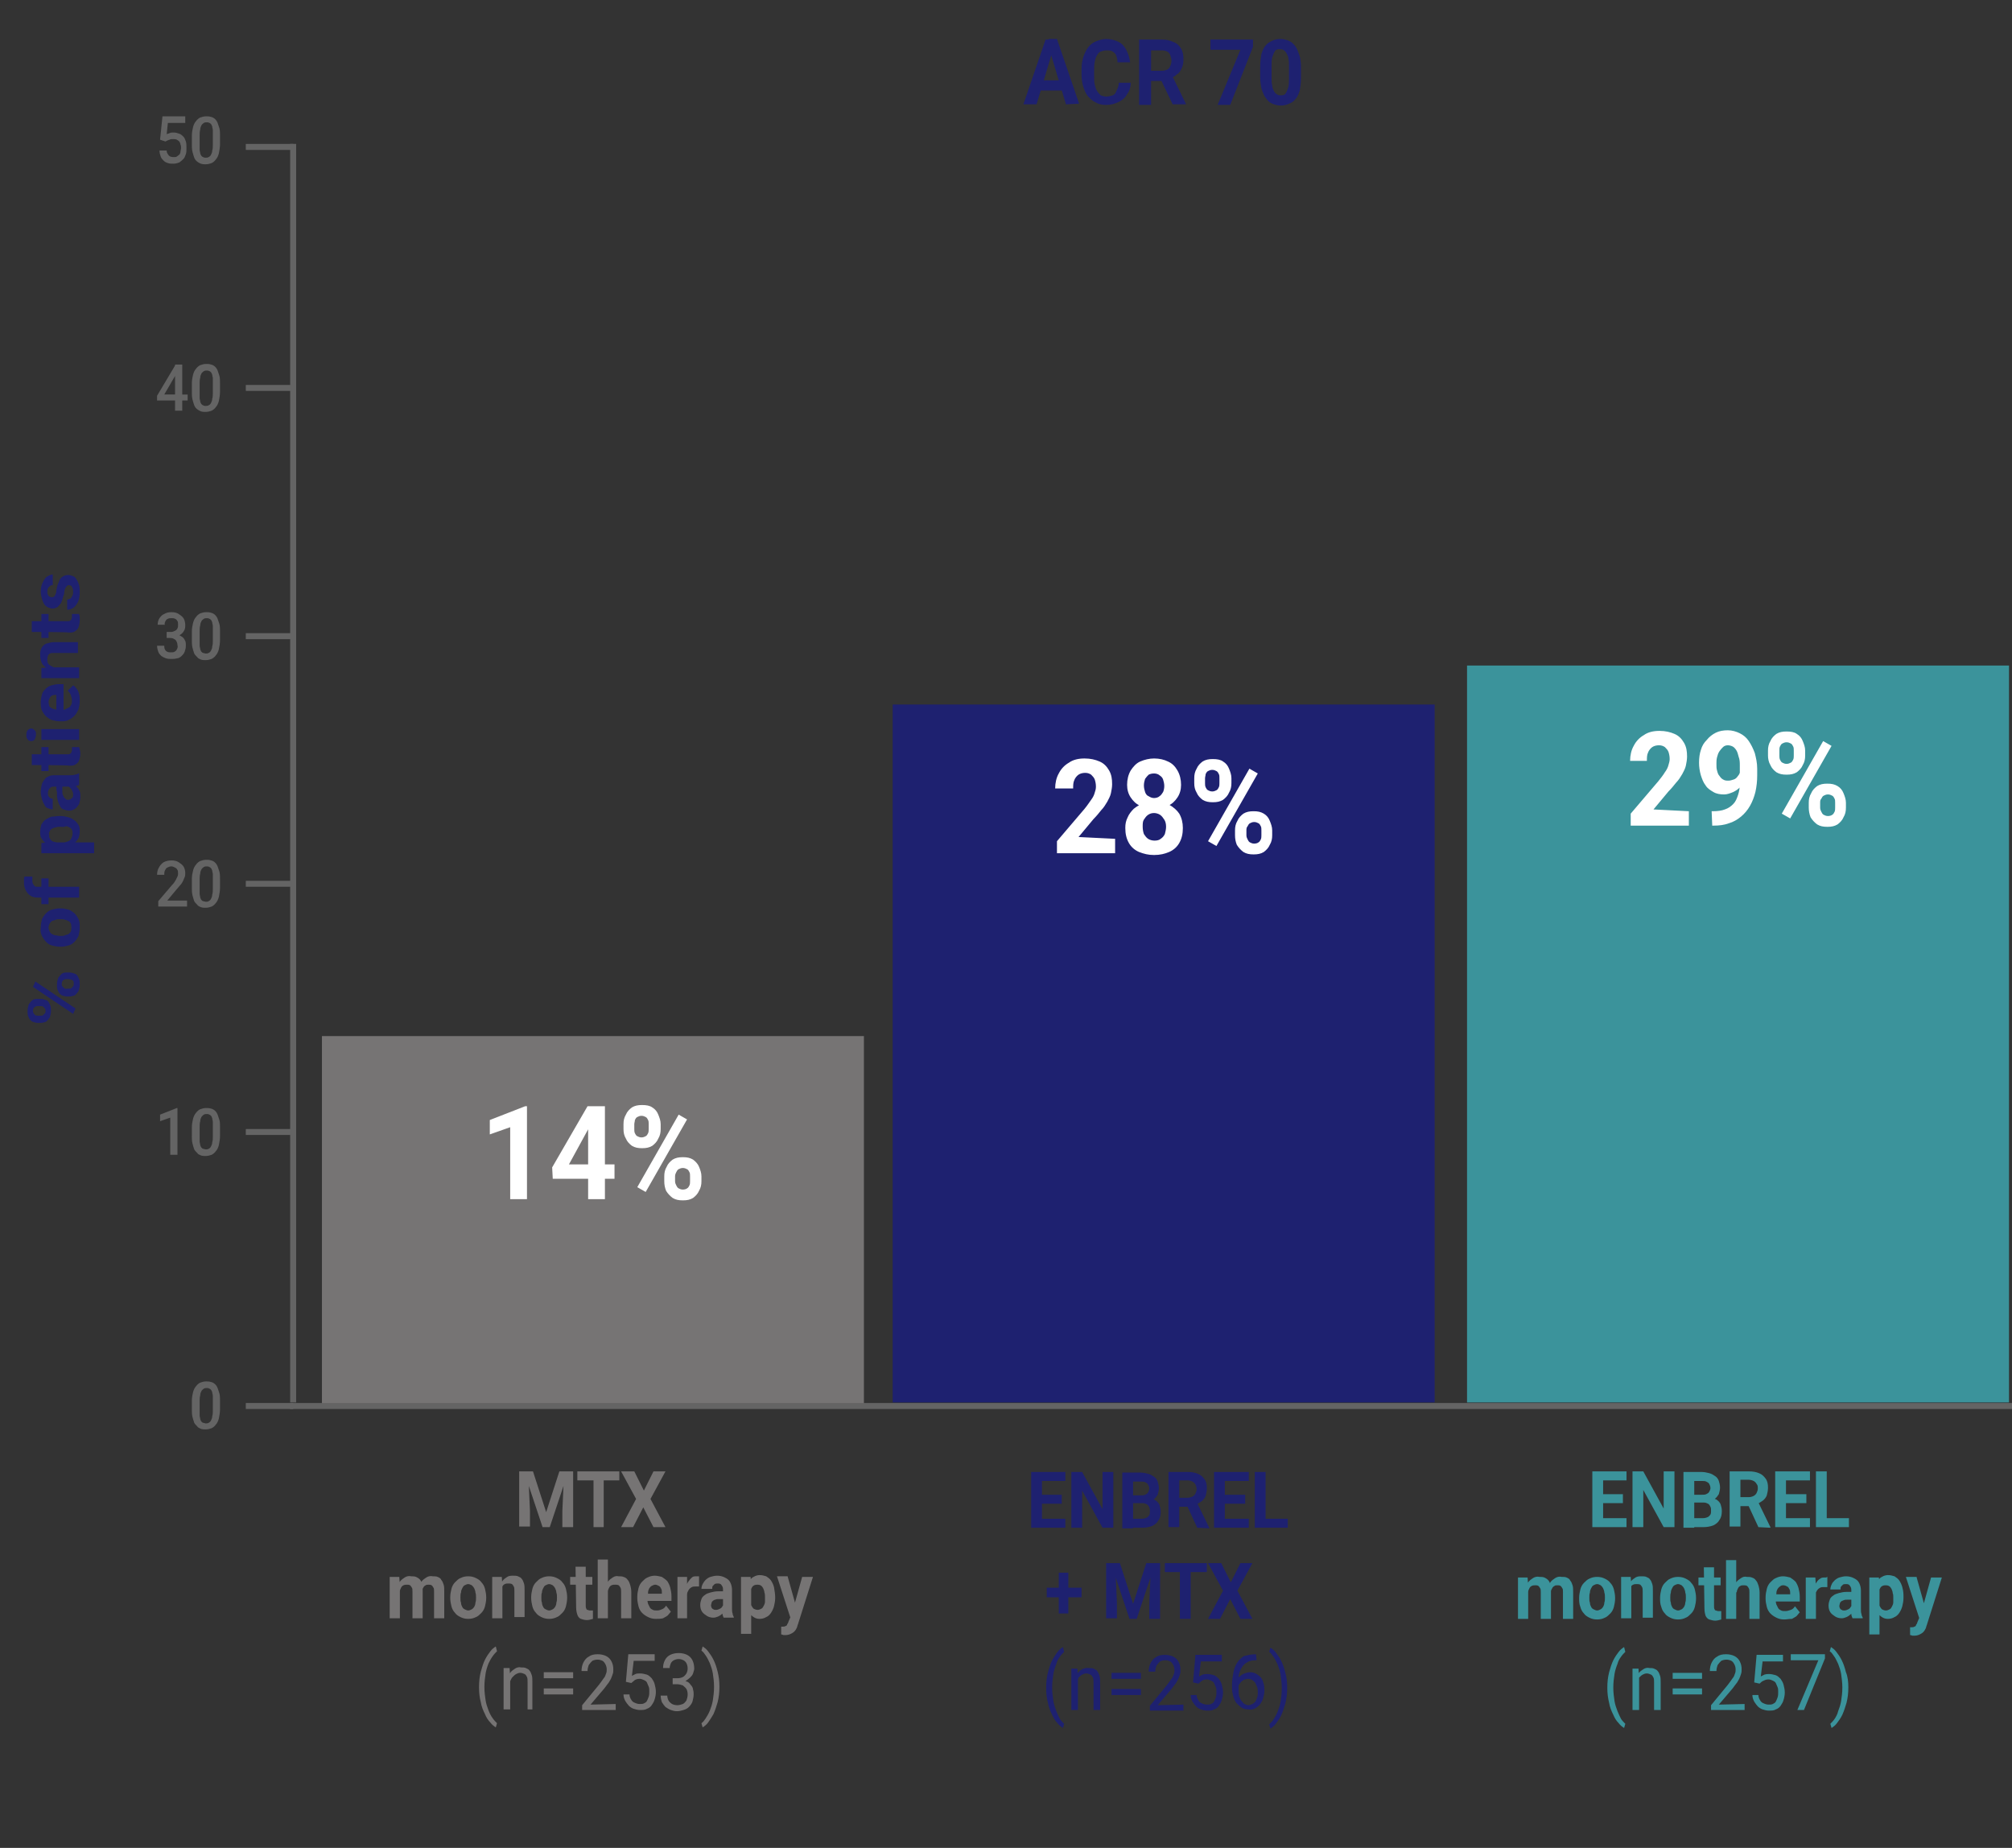 <?xml version="1.0" encoding="utf-8"?>
<!-- Generator: Adobe Illustrator 26.5.0, SVG Export Plug-In . SVG Version: 6.00 Build 0)  -->
<svg version="1.1" id="Layer_1" xmlns="http://www.w3.org/2000/svg" xmlns:xlink="http://www.w3.org/1999/xlink" x="0px" y="0px"
	 viewBox="0 0 335.6 308.2" style="enable-background:new 0 0 335.6 308.2;" xml:space="preserve">
<rect x="0" y="0" width="335.6" height="308.2" fill="#333333" stroke="none"/>
<style type="text/css">
	.st0{fill:none;}
	.st1{fill:#767474;}
	.st2{fill:#3B939B;}
	.st3{fill:#1E2170;}
	.st4{fill:#FFFFFF;}
	.st5{fill:none;stroke:#646464;stroke-linecap:square;}
	.st6{clip-path:url(#SVGID_00000165935451334217442590000009725456526674380423_);}
	.st7{fill:#646464;}
</style>
<polyline class="st0" points="0,335.3 0,0 335.1,0 335.1,335.3 "/>
<g>
	<path class="st1" d="M53.7,172.8h90.4v61.5H53.7V172.8z"/>
	<path class="st2" d="M271.3,253.2v1.5h-4.5v-1.5H271.3z M267.4,245.4v9.3h-1.8v-9.3H267.4z M270.7,249.2v1.5h-3.9v-1.5H270.7z
		 M271.3,245.4v1.5h-4.5v-1.5H271.3z M279.3,245.4v9.3h-1.8l-3.4-6.2v6.2h-1.8v-9.3h1.8l3.4,6.2v-6.2H279.3z M284.2,250.6H282l0-1.3
		h1.8c0.3,0,0.6,0,0.8-0.1c0.2-0.1,0.4-0.2,0.5-0.4c0.1-0.2,0.2-0.4,0.2-0.6c0-0.3-0.1-0.5-0.2-0.7c-0.1-0.2-0.3-0.3-0.5-0.4
		c-0.2-0.1-0.5-0.1-0.8-0.1h-1.2v7.8h-1.8v-9.3h3c0.5,0,0.9,0.1,1.3,0.2c0.4,0.1,0.7,0.3,1,0.5c0.3,0.2,0.5,0.5,0.6,0.8
		c0.1,0.3,0.2,0.7,0.2,1.1c0,0.4-0.1,0.7-0.2,1.1c-0.2,0.3-0.4,0.6-0.7,0.8c-0.3,0.2-0.8,0.3-1.3,0.3L284.2,250.6z M284.1,254.7
		h-2.6l0.7-1.5h1.9c0.3,0,0.6-0.1,0.8-0.2c0.2-0.1,0.3-0.3,0.4-0.4c0.1-0.2,0.1-0.4,0.1-0.6c0-0.3,0-0.5-0.1-0.7
		c-0.1-0.2-0.2-0.4-0.4-0.5c-0.2-0.1-0.4-0.2-0.7-0.2h-1.7l0-1.3h2.1l0.4,0.5c0.5,0,0.9,0.1,1.3,0.3c0.3,0.2,0.6,0.5,0.7,0.8
		c0.1,0.3,0.2,0.7,0.2,1.1c0,0.6-0.1,1.1-0.4,1.5c-0.2,0.4-0.6,0.7-1,0.9C285.3,254.6,284.7,254.7,284.1,254.7L284.1,254.7z
		 M288.5,245.4h3.2c0.7,0,1.2,0.1,1.7,0.3c0.5,0.2,0.8,0.5,1.1,0.9c0.3,0.4,0.4,0.9,0.4,1.5c0,0.5-0.1,0.9-0.2,1.3
		c-0.1,0.3-0.4,0.7-0.7,0.9c-0.3,0.2-0.6,0.4-1,0.6l-0.6,0.3h-2.8l0-1.5h2.1c0.3,0,0.6-0.1,0.8-0.2c0.2-0.1,0.4-0.3,0.5-0.5
		c0.1-0.2,0.2-0.5,0.2-0.7c0-0.3,0-0.6-0.2-0.8c-0.1-0.2-0.3-0.4-0.5-0.5c-0.2-0.1-0.5-0.2-0.8-0.2h-1.4v7.8h-1.8L288.5,245.4
		L288.5,245.4z M293.3,254.7l-1.9-4.1l1.9,0l2,4.1v0.1L293.3,254.7L293.3,254.7z M301.9,253.2v1.5h-4.5v-1.5H301.9z M297.9,245.4
		v9.3h-1.8v-9.3H297.9z M301.3,249.2v1.5h-3.9v-1.5H301.3z M301.9,245.4v1.5h-4.5v-1.5H301.9z M308.4,253.2v1.5h-4.3v-1.5H308.4z
		 M304.7,245.4v9.3h-1.8v-9.3H304.7z M254.9,264.5v5.5h-1.7v-6.9h1.6L254.9,264.5z M254.7,266.3h-0.5c0-0.5,0.1-0.9,0.2-1.3
		c0.1-0.4,0.3-0.8,0.5-1.1c0.2-0.3,0.5-0.5,0.8-0.7c0.3-0.2,0.7-0.3,1.1-0.2c0.3,0,0.5,0,0.8,0.1c0.2,0.1,0.4,0.2,0.6,0.4
		c0.2,0.2,0.3,0.4,0.4,0.8c0.1,0.3,0.1,0.7,0.1,1.1v4.6h-1.7v-4.4c0-0.3,0-0.6-0.1-0.7c-0.1-0.2-0.2-0.3-0.3-0.4
		c-0.2-0.1-0.3-0.1-0.5-0.1c-0.2,0-0.4,0-0.6,0.1c-0.2,0.1-0.3,0.2-0.4,0.4c-0.1,0.2-0.2,0.4-0.2,0.6
		C254.7,265.8,254.7,266,254.7,266.3L254.7,266.3z M258.5,266.1l-0.6,0.1c0-0.5,0.1-0.9,0.2-1.3c0.1-0.4,0.3-0.7,0.5-1
		c0.2-0.3,0.5-0.5,0.8-0.7c0.3-0.2,0.7-0.3,1.1-0.2c0.3,0,0.6,0,0.8,0.1c0.2,0.1,0.5,0.2,0.6,0.5c0.2,0.2,0.3,0.5,0.4,0.8
		c0.1,0.3,0.1,0.7,0.1,1.2v4.4h-1.7v-4.4c0-0.3,0-0.6-0.1-0.7c-0.1-0.2-0.2-0.3-0.3-0.4c-0.2-0.1-0.3-0.1-0.5-0.1
		c-0.2,0-0.4,0-0.5,0.1c-0.2,0.1-0.3,0.2-0.4,0.4c-0.1,0.2-0.2,0.3-0.2,0.5C258.5,265.6,258.5,265.8,258.5,266.1L258.5,266.1z
		 M263.4,266.6v-0.1c0-0.5,0.1-1,0.2-1.4c0.1-0.4,0.3-0.8,0.6-1.1c0.3-0.3,0.6-0.6,0.9-0.7c0.4-0.2,0.8-0.3,1.3-0.3
		c0.5,0,0.9,0.1,1.3,0.3c0.4,0.2,0.7,0.4,0.9,0.7c0.3,0.3,0.5,0.7,0.6,1.1c0.1,0.4,0.2,0.9,0.2,1.4v0.1c0,0.5-0.1,1-0.2,1.4
		c-0.1,0.4-0.3,0.8-0.6,1.1c-0.3,0.3-0.6,0.6-0.9,0.7c-0.4,0.2-0.8,0.3-1.3,0.3c-0.5,0-0.9-0.1-1.3-0.3c-0.4-0.2-0.7-0.4-0.9-0.7
		c-0.3-0.3-0.5-0.7-0.6-1.1C263.4,267.5,263.4,267,263.4,266.6L263.4,266.6z M265.1,266.4v0.1c0,0.3,0,0.6,0.1,0.8
		c0,0.3,0.1,0.5,0.2,0.7c0.1,0.2,0.2,0.3,0.4,0.4s0.4,0.2,0.6,0.2c0.2,0,0.4-0.1,0.6-0.2c0.2-0.1,0.3-0.3,0.4-0.4
		c0.1-0.2,0.2-0.4,0.2-0.7c0.1-0.3,0.1-0.5,0.1-0.8v-0.1c0-0.3,0-0.5-0.1-0.8c0-0.2-0.1-0.5-0.2-0.7c-0.1-0.2-0.2-0.3-0.4-0.5
		c-0.2-0.1-0.4-0.2-0.6-0.2c-0.2,0-0.4,0.1-0.6,0.2c-0.2,0.1-0.3,0.3-0.4,0.5c-0.1,0.2-0.2,0.4-0.2,0.7
		C265.1,265.9,265.1,266.2,265.1,266.4z M272.1,264.5v5.4h-1.7v-6.9h1.6L272.1,264.5z M271.8,266.3h-0.5c0-0.5,0.1-1,0.2-1.4
		c0.1-0.4,0.3-0.8,0.5-1.1c0.2-0.3,0.5-0.5,0.8-0.7c0.3-0.2,0.7-0.2,1-0.2c0.3,0,0.6,0,0.8,0.1c0.2,0.1,0.5,0.2,0.6,0.4
		c0.2,0.2,0.3,0.5,0.4,0.8c0.1,0.3,0.1,0.7,0.1,1.2v4.4h-1.7v-4.4c0-0.3,0-0.5-0.1-0.7c-0.1-0.2-0.2-0.3-0.3-0.4
		c-0.2-0.1-0.4-0.1-0.6-0.1c-0.2,0-0.4,0-0.6,0.1c-0.2,0.1-0.3,0.2-0.4,0.4c-0.1,0.2-0.2,0.4-0.2,0.6
		C271.8,265.8,271.8,266,271.8,266.3L271.8,266.3z M276.9,266.6v-0.1c0-0.5,0.1-1,0.2-1.4c0.1-0.4,0.3-0.8,0.6-1.1
		c0.3-0.3,0.6-0.6,0.9-0.7c0.4-0.2,0.8-0.3,1.3-0.3c0.5,0,0.9,0.1,1.3,0.3c0.4,0.2,0.7,0.4,0.9,0.7c0.3,0.3,0.5,0.7,0.6,1.1
		c0.1,0.4,0.2,0.9,0.2,1.4v0.1c0,0.5-0.1,1-0.2,1.4c-0.1,0.4-0.3,0.8-0.6,1.1c-0.3,0.3-0.6,0.6-0.9,0.7c-0.4,0.2-0.8,0.3-1.3,0.3
		c-0.5,0-0.9-0.1-1.3-0.3c-0.4-0.2-0.7-0.4-0.9-0.7c-0.3-0.3-0.5-0.7-0.6-1.1C276.9,267.5,276.9,267,276.9,266.6L276.9,266.6z
		 M278.6,266.4v0.1c0,0.3,0,0.6,0.1,0.8c0,0.3,0.1,0.5,0.2,0.7c0.1,0.2,0.2,0.3,0.4,0.4s0.4,0.2,0.6,0.2c0.2,0,0.4-0.1,0.6-0.2
		c0.2-0.1,0.3-0.3,0.4-0.4c0.1-0.2,0.2-0.4,0.2-0.7c0.1-0.3,0.1-0.5,0.1-0.8v-0.1c0-0.3,0-0.5-0.1-0.8c0-0.2-0.1-0.5-0.2-0.7
		c-0.1-0.2-0.2-0.3-0.4-0.5c-0.2-0.1-0.4-0.2-0.6-0.2c-0.2,0-0.4,0.1-0.6,0.2c-0.2,0.1-0.3,0.3-0.4,0.5c-0.1,0.2-0.2,0.4-0.2,0.7
		C278.6,265.9,278.6,266.2,278.6,266.4z M287,263.1v1.3h-3.7v-1.3H287L287,263.1z M284.2,261.4h1.7v6.5c0,0.2,0,0.4,0.1,0.5
		c0,0.1,0.1,0.2,0.2,0.2c0.1,0,0.2,0.1,0.4,0.1c0.1,0,0.2,0,0.3,0c0.1,0,0.2,0,0.2,0l0,1.4c-0.3,0.1-0.7,0.2-1,0.2
		c-0.3,0-0.7-0.1-1-0.2c-0.3-0.1-0.5-0.4-0.6-0.6c-0.1-0.3-0.2-0.7-0.2-1.2L284.2,261.4L284.2,261.4z M289.6,260.2v9.8h-1.7v-9.8
		H289.6z M289.4,266.3h-0.5c0-0.5,0.1-0.9,0.2-1.3c0.1-0.4,0.3-0.8,0.5-1.1c0.2-0.3,0.5-0.5,0.8-0.7c0.3-0.2,0.6-0.3,1-0.2
		c0.3,0,0.6,0,0.8,0.1c0.3,0.1,0.5,0.2,0.7,0.5c0.2,0.2,0.3,0.5,0.4,0.8c0.1,0.3,0.2,0.8,0.2,1.2v4.4h-1.7v-4.4c0-0.3,0-0.5-0.1-0.7
		c-0.1-0.2-0.2-0.3-0.3-0.4c-0.2-0.1-0.4-0.1-0.5-0.1c-0.2,0-0.5,0-0.6,0.1c-0.2,0.1-0.3,0.2-0.4,0.4c-0.1,0.2-0.2,0.4-0.2,0.6
		C289.4,265.8,289.4,266,289.4,266.3L289.4,266.3z M297.6,270.1c-0.5,0-0.9-0.1-1.3-0.3c-0.4-0.2-0.7-0.4-1-0.7
		c-0.3-0.3-0.5-0.7-0.6-1.1c-0.1-0.4-0.2-0.9-0.2-1.3v-0.3c0-0.5,0.1-1,0.2-1.4c0.1-0.4,0.3-0.8,0.6-1.1c0.3-0.3,0.6-0.6,0.9-0.7
		c0.4-0.2,0.8-0.3,1.2-0.3c0.4,0,0.8,0.1,1.2,0.2c0.3,0.2,0.6,0.4,0.9,0.7c0.2,0.3,0.4,0.7,0.5,1.1c0.1,0.4,0.2,0.9,0.2,1.4v0.8h-5
		v-1.2h3.4v-0.1c0-0.3,0-0.5-0.1-0.7c-0.1-0.2-0.2-0.4-0.4-0.5c-0.2-0.1-0.4-0.2-0.6-0.2c-0.2,0-0.4,0-0.6,0.2
		c-0.2,0.1-0.3,0.3-0.4,0.4c-0.1,0.2-0.2,0.4-0.2,0.7c0,0.3-0.1,0.5-0.1,0.8v0.3c0,0.3,0,0.5,0.1,0.8c0.1,0.2,0.2,0.4,0.3,0.6
		c0.1,0.2,0.3,0.3,0.5,0.4c0.2,0.1,0.4,0.1,0.7,0.1c0.3,0,0.6-0.1,0.9-0.2c0.3-0.1,0.5-0.3,0.7-0.6l0.8,1c-0.2,0.2-0.3,0.4-0.5,0.6
		c-0.2,0.2-0.5,0.3-0.8,0.5C298.4,270,298,270.1,297.6,270.1L297.6,270.1z M302.9,264.6v5.4h-1.7v-6.9h1.6L302.9,264.6L302.9,264.6z
		 M304.8,263l0,1.7c-0.1,0-0.2,0-0.3,0c-0.1,0-0.2,0-0.3,0c-0.2,0-0.4,0-0.6,0.1c-0.2,0.1-0.3,0.2-0.4,0.3c-0.1,0.1-0.2,0.3-0.3,0.5
		c-0.1,0.2-0.1,0.4-0.1,0.6l-0.3-0.1c0-0.4,0-0.9,0.1-1.2c0.1-0.4,0.2-0.7,0.4-1c0.2-0.3,0.4-0.5,0.6-0.6c0.2-0.2,0.5-0.2,0.8-0.2
		c0.1,0,0.2,0,0.3,0C304.6,263,304.7,263,304.8,263L304.8,263z M308.8,268.4v-3.1c0-0.2,0-0.4-0.1-0.6c-0.1-0.2-0.2-0.3-0.3-0.4
		c-0.2-0.1-0.3-0.1-0.5-0.1c-0.2,0-0.4,0-0.5,0.1c-0.1,0.1-0.2,0.2-0.3,0.3c-0.1,0.1-0.1,0.3-0.1,0.5h-1.7c0-0.3,0.1-0.6,0.2-0.8
		c0.1-0.3,0.3-0.5,0.5-0.7c0.2-0.2,0.5-0.4,0.8-0.5c0.4-0.1,0.7-0.2,1.1-0.2c0.5,0,0.9,0.1,1.3,0.3c0.4,0.2,0.7,0.4,0.9,0.8
		c0.2,0.4,0.3,0.8,0.3,1.3v3c0,0.4,0,0.7,0.1,0.9c0,0.2,0.1,0.4,0.2,0.6v0.1h-1.7c-0.1-0.2-0.2-0.5-0.2-0.7
		C308.8,269,308.8,268.7,308.8,268.4L308.8,268.4z M309,265.8l0,1h-0.9c-0.2,0-0.4,0-0.6,0.1c-0.2,0.1-0.3,0.1-0.4,0.2
		c-0.1,0.1-0.2,0.2-0.2,0.3c0,0.1-0.1,0.3-0.1,0.4c0,0.3,0.1,0.6,0.4,0.7c0.1,0.1,0.3,0.1,0.4,0.1c0.3,0,0.5-0.1,0.7-0.2
		c0.2-0.1,0.3-0.2,0.4-0.4c0.1-0.1,0.2-0.3,0.2-0.5l0.4,0.8c-0.1,0.2-0.2,0.4-0.3,0.5c-0.1,0.2-0.2,0.4-0.4,0.5
		c-0.2,0.2-0.4,0.3-0.6,0.4c-0.3,0.1-0.5,0.2-0.8,0.2c-0.4,0-0.8-0.1-1.1-0.3c-0.3-0.2-0.6-0.4-0.8-0.7c-0.2-0.3-0.3-0.7-0.3-1.1
		c0-0.4,0.1-0.7,0.2-1c0.1-0.3,0.3-0.5,0.6-0.7c0.2-0.2,0.6-0.3,0.9-0.4c0.4-0.1,0.8-0.2,1.3-0.2H309L309,265.8z M313.5,264.4v8.2
		h-1.7v-9.5h1.6L313.5,264.4L313.5,264.4z M317.5,266.4v0.1c0,0.5-0.1,1-0.2,1.4c-0.1,0.4-0.3,0.8-0.5,1.1c-0.2,0.3-0.5,0.6-0.8,0.7
		c-0.3,0.2-0.7,0.3-1.1,0.3c-0.4,0-0.7-0.1-1-0.3c-0.3-0.2-0.5-0.4-0.7-0.7c-0.2-0.3-0.4-0.7-0.5-1.1c-0.1-0.4-0.2-0.9-0.3-1.3v-0.4
		c0.1-0.5,0.2-1,0.3-1.4c0.1-0.4,0.3-0.8,0.5-1.1c0.2-0.3,0.4-0.6,0.7-0.7c0.3-0.2,0.7-0.3,1-0.3c0.4,0,0.8,0.1,1.1,0.2
		c0.3,0.2,0.6,0.4,0.8,0.7c0.2,0.3,0.4,0.7,0.5,1.1C317.5,265.4,317.5,265.9,317.5,266.4L317.5,266.4z M315.8,266.6v-0.1
		c0-0.3,0-0.6-0.1-0.8c0-0.2-0.1-0.5-0.2-0.7c-0.2-0.4-0.5-0.6-0.9-0.6c-0.2,0-0.4,0-0.6,0.1c-0.2,0.1-0.3,0.2-0.4,0.4
		c-0.1,0.2-0.2,0.4-0.2,0.5c0,0.2-0.1,0.5-0.1,0.7v0.9c0,0.3,0.1,0.6,0.2,0.8c0.1,0.2,0.2,0.4,0.4,0.6c0.2,0.1,0.4,0.2,0.7,0.2
		c0.2,0,0.4-0.1,0.6-0.2c0.2-0.1,0.3-0.3,0.4-0.5c0.1-0.2,0.2-0.4,0.2-0.7C315.8,267.1,315.8,266.8,315.8,266.6L315.8,266.6z
		 M320.4,269.2l1.7-6.1h1.8l-2.5,7.9c-0.1,0.2-0.1,0.4-0.2,0.6c-0.1,0.2-0.2,0.4-0.4,0.6c-0.2,0.2-0.4,0.3-0.6,0.4
		c-0.2,0.1-0.5,0.2-0.8,0.2c-0.2,0-0.3,0-0.4,0c-0.1,0-0.2-0.1-0.4-0.1v-1.3h0.1c0,0,0.1,0,0.1,0c0.2,0,0.4,0,0.5-0.1
		c0.1,0,0.3-0.1,0.3-0.3c0.1-0.1,0.2-0.3,0.2-0.4L320.4,269.2L320.4,269.2z M319.7,263.1l1.4,5l0.2,1.9l-1.1,0.1l-2.3-7.1H319.7
		L319.7,263.1z M268.1,281.5L268.1,281.5c0-1,0.1-1.8,0.3-2.6c0.2-0.7,0.4-1.4,0.7-2c0.3-0.6,0.6-1,0.9-1.4c0.3-0.4,0.6-0.6,0.9-0.8
		l0.2,0.8c-0.2,0.2-0.5,0.5-0.7,0.8c-0.3,0.4-0.5,0.8-0.6,1.2c-0.2,0.5-0.4,1.1-0.5,1.7c-0.1,0.7-0.2,1.4-0.2,2.2v0.1
		c0,0.8,0.1,1.5,0.2,2.2c0.1,0.6,0.3,1.2,0.5,1.7c0.2,0.5,0.4,0.9,0.6,1.3c0.2,0.3,0.5,0.6,0.7,0.8l-0.2,0.7
		c-0.3-0.2-0.6-0.4-0.9-0.8c-0.4-0.4-0.7-0.9-0.9-1.4c-0.3-0.6-0.6-1.3-0.7-2C268.2,283.2,268.1,282.4,268.1,281.5z M273.4,279.8
		v5.4h-1.1v-6.9h1L273.4,279.8L273.4,279.8z M273.1,281.5l-0.5,0c0-0.5,0.1-0.9,0.2-1.3c0.1-0.4,0.3-0.8,0.5-1.1
		c0.2-0.3,0.5-0.5,0.8-0.7c0.3-0.2,0.7-0.3,1-0.2c0.3,0,0.6,0,0.8,0.1c0.2,0.1,0.5,0.2,0.6,0.4c0.2,0.2,0.3,0.5,0.4,0.8
		c0.1,0.3,0.1,0.7,0.1,1.2v4.5h-1.1v-4.5c0-0.4,0-0.7-0.1-0.9c-0.1-0.2-0.2-0.4-0.4-0.5c-0.2-0.1-0.5-0.2-0.7-0.2
		c-0.3,0-0.5,0.1-0.7,0.2c-0.2,0.1-0.4,0.3-0.6,0.5C273.3,280.3,273.1,280.9,273.1,281.5z M283.9,279v1H279v-1H283.9z M283.9,281.6
		v1H279v-1H283.9z M291,284.2v1h-5.6v-0.8l2.8-3.4c0.3-0.4,0.6-0.8,0.8-1.1c0.2-0.2,0.3-0.5,0.4-0.8c0.1-0.2,0.1-0.5,0.1-0.7
		c0-0.3-0.1-0.6-0.2-0.8c-0.1-0.2-0.3-0.5-0.5-0.6c-0.2-0.1-0.5-0.2-0.8-0.2c-0.4,0-0.7,0.1-0.9,0.2c-0.2,0.2-0.4,0.4-0.6,0.7
		c-0.1,0.3-0.2,0.6-0.2,1h-1.1c0-0.5,0.1-1,0.3-1.4c0.2-0.4,0.5-0.8,0.9-1c0.4-0.3,0.9-0.4,1.5-0.4c0.5,0,1,0.1,1.4,0.3
		c0.4,0.2,0.7,0.5,0.9,0.9c0.2,0.4,0.3,0.8,0.3,1.3c0,0.3,0,0.5-0.1,0.8c-0.1,0.3-0.2,0.6-0.3,0.8c-0.2,0.3-0.3,0.6-0.5,0.8
		c-0.2,0.3-0.4,0.5-0.6,0.8l-2.3,2.7L291,284.2L291,284.2z M293.5,280.8l-0.9-0.2l0.4-4.6h4.4v1.1H294l-0.3,2.5
		c0.2-0.1,0.4-0.2,0.6-0.3c0.3-0.1,0.6-0.1,0.8-0.1c0.4,0,0.7,0.1,1.1,0.2c0.3,0.1,0.6,0.4,0.8,0.6c0.2,0.3,0.4,0.6,0.5,1
		c0.1,0.4,0.2,0.8,0.2,1.3c0,0.4-0.1,0.9-0.2,1.2c-0.1,0.4-0.3,0.7-0.5,1c-0.2,0.3-0.5,0.5-0.8,0.6c-0.3,0.2-0.7,0.2-1.2,0.2
		c-0.3,0-0.7-0.1-1-0.2c-0.3-0.1-0.6-0.3-0.8-0.5c-0.2-0.2-0.4-0.5-0.6-0.8c-0.2-0.4-0.3-0.7-0.3-1.1h1c0,0.3,0.1,0.6,0.3,0.9
		c0.1,0.2,0.3,0.4,0.6,0.5c0.2,0.1,0.5,0.2,0.8,0.2c0.3,0,0.5,0,0.7-0.1c0.2-0.1,0.4-0.2,0.5-0.4s0.2-0.4,0.3-0.7
		c0.1-0.3,0.1-0.6,0.1-0.9c0-0.3,0-0.6-0.1-0.8c-0.1-0.2-0.2-0.5-0.3-0.7c-0.1-0.2-0.3-0.3-0.5-0.4c-0.2-0.1-0.5-0.2-0.7-0.2
		c-0.4,0-0.6,0.1-0.8,0.2C293.9,280.4,293.7,280.6,293.5,280.8L293.5,280.8z M304.4,275.9v0.7l-3.5,8.6h-1.1l3.5-8.3h-4.6v-1H304.4
		L304.4,275.9z M308.3,281.4L308.3,281.4c0,1-0.1,1.8-0.3,2.6c-0.2,0.7-0.4,1.3-0.7,2c-0.3,0.6-0.6,1-0.9,1.4
		c-0.3,0.4-0.6,0.6-0.9,0.8l-0.2-0.7c0.2-0.2,0.5-0.5,0.7-0.8c0.2-0.3,0.5-0.8,0.6-1.3c0.2-0.5,0.4-1.1,0.5-1.7
		c0.1-0.7,0.2-1.4,0.2-2.2v-0.1c0-0.7-0.1-1.5-0.2-2.2c-0.1-0.6-0.3-1.2-0.5-1.7c-0.2-0.4-0.4-0.9-0.7-1.3c-0.2-0.3-0.4-0.6-0.7-0.8
		l0.2-0.7c0.3,0.2,0.6,0.4,0.9,0.8c0.3,0.4,0.6,0.8,0.9,1.4c0.3,0.6,0.5,1.2,0.7,2C308.2,279.6,308.3,280.5,308.3,281.4L308.3,281.4
		z"/>
	<path class="st3" d="M177.7,253.3v1.5h-4.5v-1.5H177.7z M173.8,245.5v9.3H172v-9.3H173.8z M177.1,249.3v1.5h-3.9v-1.5H177.1z
		 M177.7,245.5v1.5h-4.5v-1.5H177.7z M185.7,245.5v9.3h-1.8l-3.4-6.2v6.2h-1.8v-9.3h1.8l3.4,6.2v-6.2H185.7L185.7,245.5z
		 M190.6,250.7h-2.2l0-1.3h1.8c0.3,0,0.6,0,0.8-0.1c0.2-0.1,0.4-0.2,0.5-0.4c0.1-0.2,0.2-0.4,0.2-0.6c0-0.3-0.1-0.5-0.2-0.7
		c-0.1-0.2-0.3-0.3-0.5-0.4c-0.2-0.1-0.5-0.1-0.8-0.1H189v7.8h-1.8v-9.3h3c0.5,0,0.9,0.1,1.3,0.2c0.4,0.1,0.7,0.3,1,0.5
		c0.3,0.2,0.5,0.5,0.6,0.8c0.1,0.3,0.2,0.7,0.2,1.1c0,0.4-0.1,0.7-0.2,1.1c-0.2,0.3-0.4,0.6-0.7,0.8c-0.3,0.2-0.8,0.3-1.3,0.3
		L190.6,250.7L190.6,250.7z M190.5,254.8h-2.6l0.7-1.5h1.9c0.3,0,0.6-0.1,0.8-0.2c0.2-0.1,0.3-0.3,0.4-0.4c0.1-0.2,0.1-0.4,0.1-0.6
		c0-0.3,0-0.5-0.1-0.7c-0.1-0.2-0.2-0.4-0.4-0.5c-0.2-0.1-0.4-0.2-0.7-0.2h-1.7l0-1.3h2.1l0.4,0.5c0.5,0,0.9,0.1,1.3,0.3
		c0.3,0.2,0.6,0.5,0.7,0.8c0.1,0.3,0.2,0.7,0.2,1.1c0,0.6-0.1,1.1-0.4,1.5c-0.2,0.4-0.6,0.7-1,0.9
		C191.7,254.7,191.1,254.8,190.5,254.8L190.5,254.8z M194.9,245.5h3.2c0.7,0,1.2,0.1,1.7,0.3c0.5,0.2,0.8,0.5,1.1,0.9
		c0.3,0.4,0.4,0.9,0.4,1.5c0,0.5-0.1,0.9-0.2,1.3c-0.1,0.3-0.4,0.7-0.7,0.9c-0.3,0.2-0.6,0.4-1,0.6l-0.6,0.3H196l0-1.5h2.1
		c0.3,0,0.6-0.1,0.8-0.2c0.2-0.1,0.4-0.3,0.5-0.5c0.1-0.2,0.2-0.5,0.2-0.7c0-0.3-0.1-0.6-0.2-0.8c-0.1-0.2-0.3-0.4-0.5-0.5
		c-0.2-0.1-0.5-0.2-0.8-0.2h-1.4v7.8h-1.8L194.9,245.5L194.9,245.5z M199.7,254.8l-1.9-4.1l1.9,0l2,4.1v0.1L199.7,254.8L199.7,254.8
		z M208.3,253.3v1.5h-4.5v-1.5H208.3z M204.3,245.5v9.3h-1.8v-9.3H204.3z M207.7,249.3v1.5h-3.9v-1.5H207.7z M208.3,245.5v1.5h-4.5
		v-1.5H208.3z M214.8,253.3v1.5h-4.3v-1.5H214.8z M211.1,245.5v9.3h-1.8v-9.3H211.1z M180.4,264.8v1.6h-5.8v-1.6H180.4z
		 M178.2,262.3v6.8h-1.6v-6.8H178.2z M185.3,260.7h1.5l2.2,6.8l2.2-6.8h1.5l-3.1,9.3h-1.2L185.3,260.7L185.3,260.7z M184.5,260.7
		h1.5l0.3,6.6v2.6h-1.8V260.7z M192,260.7h1.5v9.3h-1.8v-2.6L192,260.7z M198.6,260.7v9.3h-1.8v-9.3H198.6z M201.3,260.7v1.5h-7
		v-1.5H201.3z M203.7,260.7l1.6,3.2l1.6-3.2h2l-2.5,4.6l2.5,4.7h-2l-1.7-3.3l-1.7,3.3h-2l2.5-4.7l-2.5-4.6H203.7L203.7,260.7z
		 M174.5,281.5L174.5,281.5c0-1,0.1-1.8,0.3-2.6c0.2-0.7,0.4-1.4,0.7-2c0.3-0.5,0.6-1,0.9-1.4c0.3-0.4,0.6-0.6,0.9-0.8l0.2,0.8
		c-0.2,0.2-0.5,0.5-0.7,0.8c-0.3,0.4-0.5,0.8-0.6,1.2c-0.2,0.5-0.4,1.1-0.5,1.7c-0.1,0.7-0.2,1.4-0.2,2.2v0.1c0,0.8,0.1,1.5,0.2,2.2
		c0.1,0.6,0.3,1.2,0.5,1.7c0.2,0.5,0.4,0.9,0.6,1.3c0.2,0.3,0.5,0.6,0.7,0.8l-0.2,0.7c-0.3-0.2-0.6-0.4-0.9-0.8
		c-0.4-0.4-0.7-0.9-0.9-1.4c-0.3-0.6-0.6-1.3-0.7-2C174.6,283.3,174.5,282.5,174.5,281.5z M179.8,279.8v5.4h-1.1v-6.9h1L179.8,279.8
		z M179.5,281.5l-0.5,0c0-0.5,0.1-0.9,0.2-1.3c0.1-0.4,0.3-0.8,0.5-1.1c0.5-0.6,1.1-1,1.9-0.9c0.3,0,0.6,0,0.8,0.1
		c0.2,0.1,0.5,0.2,0.6,0.4c0.2,0.2,0.3,0.5,0.4,0.8c0.1,0.3,0.1,0.7,0.1,1.2v4.5h-1.1v-4.5c0-0.4,0-0.7-0.1-0.9
		c-0.1-0.2-0.2-0.4-0.4-0.5c-0.2-0.1-0.5-0.2-0.7-0.2c-0.3,0-0.5,0.1-0.7,0.2c-0.2,0.1-0.4,0.3-0.6,0.5
		C179.7,280.4,179.5,280.9,179.5,281.5z M190.3,279v1h-4.9v-1H190.3z M190.3,281.7v1h-4.9v-1H190.3z M197.4,284.3v1h-5.6v-0.8
		l2.8-3.4c0.3-0.4,0.6-0.8,0.8-1.1c0.2-0.2,0.3-0.5,0.4-0.8c0.1-0.2,0.1-0.5,0.1-0.7c0-0.3-0.1-0.6-0.2-0.8
		c-0.1-0.2-0.3-0.5-0.5-0.6c-0.2-0.1-0.5-0.2-0.8-0.2c-0.4,0-0.7,0.1-0.9,0.2c-0.2,0.2-0.4,0.4-0.6,0.7c-0.1,0.3-0.2,0.6-0.2,1h-1.1
		c0-0.5,0.1-1,0.3-1.4c0.2-0.4,0.5-0.8,0.9-1c0.4-0.3,0.9-0.4,1.5-0.4c0.5,0,1,0.1,1.4,0.3c0.4,0.2,0.7,0.5,0.9,0.9
		c0.2,0.4,0.3,0.8,0.3,1.3c0,0.3,0,0.6-0.1,0.8c-0.1,0.3-0.2,0.6-0.3,0.8c-0.2,0.3-0.3,0.6-0.5,0.8c-0.2,0.3-0.4,0.5-0.6,0.8
		l-2.3,2.7L197.4,284.3L197.4,284.3z M199.9,280.8l-0.9-0.2l0.4-4.6h4.4v1.1h-3.5l-0.3,2.5c0.2-0.1,0.4-0.2,0.6-0.3
		c0.3-0.1,0.6-0.1,0.8-0.1c0.4,0,0.7,0.1,1.1,0.2c0.3,0.1,0.6,0.4,0.8,0.6c0.2,0.3,0.4,0.6,0.5,1c0.1,0.4,0.2,0.8,0.2,1.3
		c0,0.4-0.1,0.9-0.2,1.2c-0.1,0.4-0.3,0.7-0.5,1c-0.2,0.3-0.5,0.5-0.8,0.6c-0.3,0.2-0.7,0.2-1.2,0.2c-0.3,0-0.7-0.1-1-0.2
		c-0.3-0.1-0.6-0.3-0.8-0.5c-0.2-0.2-0.4-0.5-0.6-0.8c-0.2-0.4-0.3-0.7-0.3-1.1h1c0,0.3,0.1,0.6,0.3,0.9c0.1,0.2,0.3,0.4,0.6,0.5
		c0.2,0.1,0.5,0.2,0.8,0.2c0.3,0,0.5,0,0.7-0.1c0.2-0.1,0.4-0.2,0.5-0.4s0.2-0.4,0.3-0.7c0.1-0.3,0.1-0.6,0.1-0.9
		c0-0.3,0-0.6-0.1-0.8c-0.1-0.2-0.2-0.5-0.3-0.7c-0.1-0.2-0.3-0.3-0.5-0.4c-0.2-0.1-0.5-0.2-0.7-0.2c-0.4,0-0.6,0.1-0.8,0.2
		C200.3,280.5,200.1,280.6,199.9,280.8L199.9,280.8z M209.5,275.9L209.5,275.9l0.1,1h-0.1c-0.6,0-1.1,0.1-1.4,0.3
		c-0.4,0.2-0.7,0.5-0.9,0.8c-0.2,0.3-0.4,0.7-0.5,1.1c-0.1,0.4-0.1,0.8-0.1,1.3v1.4c0,0.4,0,0.8,0.1,1.1c0.1,0.3,0.2,0.6,0.4,0.8
		c0.2,0.2,0.3,0.4,0.5,0.5c0.2,0.1,0.4,0.2,0.6,0.2c0.2,0,0.5-0.1,0.7-0.2c0.2-0.1,0.4-0.3,0.5-0.4c0.1-0.2,0.2-0.4,0.3-0.7
		c0.1-0.3,0.1-0.5,0.1-0.9c0-0.3,0-0.5-0.1-0.8c-0.1-0.2-0.2-0.5-0.3-0.7c-0.3-0.4-0.7-0.7-1.2-0.7c-0.3,0-0.6,0.1-0.8,0.2
		c-0.3,0.2-0.5,0.4-0.6,0.6c-0.2,0.2-0.3,0.5-0.3,0.8l-0.6,0c0.1-0.5,0.2-0.9,0.3-1.2c0.2-0.3,0.3-0.6,0.6-0.8
		c0.2-0.2,0.5-0.4,0.8-0.5c0.3-0.1,0.6-0.2,0.9-0.2c0.4,0,0.8,0.1,1.1,0.3c0.3,0.2,0.6,0.4,0.8,0.7c0.2,0.3,0.3,0.6,0.4,1
		c0.1,0.4,0.1,0.7,0.1,1.1c0,0.4-0.1,0.8-0.2,1.2c-0.1,0.4-0.3,0.7-0.5,1c-0.2,0.3-0.5,0.5-0.8,0.7c-0.4,0.2-0.7,0.3-1.1,0.2
		c-0.5,0-0.9-0.1-1.2-0.3c-0.3-0.2-0.6-0.5-0.9-0.8c-0.2-0.3-0.4-0.7-0.5-1.1c-0.1-0.4-0.2-0.8-0.2-1.3v-0.6c0-0.7,0.1-1.3,0.2-1.9
		c0.1-0.6,0.3-1.2,0.6-1.7c0.3-0.5,0.7-0.9,1.2-1.2C208,276.1,208.6,275.9,209.5,275.9L209.5,275.9z M214.7,281.5L214.7,281.5
		c0,1-0.1,1.8-0.3,2.6c-0.2,0.7-0.4,1.3-0.7,2c-0.3,0.6-0.6,1-0.9,1.4c-0.3,0.4-0.6,0.6-0.9,0.8l-0.2-0.7c0.2-0.2,0.5-0.5,0.7-0.8
		c0.2-0.3,0.5-0.8,0.7-1.3c0.2-0.5,0.4-1.1,0.5-1.7c0.1-0.7,0.2-1.4,0.2-2.2v-0.1c0-0.7-0.1-1.5-0.2-2.2c-0.1-0.6-0.3-1.2-0.5-1.7
		c-0.2-0.4-0.4-0.9-0.7-1.3c-0.2-0.3-0.4-0.6-0.7-0.8l0.2-0.7c0.3,0.2,0.6,0.4,0.9,0.8c0.3,0.4,0.6,0.8,0.9,1.4
		c0.3,0.6,0.5,1.2,0.7,2C214.6,279.7,214.7,280.5,214.7,281.5z"/>
	<path class="st1" d="M87.4,245.4h1.5l2.2,6.8l2.2-6.8h1.5l-3.1,9.3h-1.2L87.4,245.4L87.4,245.4z M86.6,245.4h1.5l0.3,6.6v2.6h-1.8
		V245.4z M94.1,245.4h1.5v9.3h-1.8V252C93.8,252,94.1,245.4,94.1,245.4z M100.7,245.4v9.3H99v-9.3H100.7z M103.3,245.4v1.5h-7v-1.5
		H103.3z M105.8,245.4l1.6,3.2l1.6-3.2h2l-2.5,4.6l2.5,4.7h-2l-1.7-3.3l-1.7,3.3h-2l2.5-4.7l-2.5-4.6
		C103.8,245.4,105.8,245.4,105.8,245.4z M66.7,264.4v5.5H65V263h1.6L66.7,264.4z M66.5,266.2H66c0-0.5,0.1-0.9,0.2-1.3
		c0.1-0.4,0.3-0.8,0.5-1.1c0.2-0.3,0.5-0.5,0.8-0.7c0.3-0.2,0.7-0.3,1.1-0.2c0.3,0,0.5,0,0.8,0.1c0.2,0.1,0.4,0.2,0.6,0.4
		c0.2,0.2,0.3,0.4,0.4,0.8c0.1,0.3,0.1,0.7,0.1,1.1v4.6h-1.7v-4.4c0-0.3,0-0.6-0.1-0.7c-0.1-0.2-0.2-0.3-0.3-0.4
		c-0.2-0.1-0.3-0.1-0.5-0.1c-0.2,0-0.4,0-0.6,0.1c-0.2,0.1-0.3,0.2-0.4,0.4c-0.1,0.2-0.2,0.4-0.2,0.6
		C66.5,265.7,66.5,265.9,66.5,266.2z M70.2,266l-0.6,0.1c0-0.5,0.1-0.9,0.2-1.3c0.1-0.4,0.3-0.7,0.5-1c0.2-0.3,0.5-0.5,0.8-0.7
		c0.3-0.2,0.7-0.3,1.1-0.2c0.3,0,0.6,0,0.8,0.1c0.2,0.1,0.5,0.2,0.6,0.5c0.2,0.2,0.3,0.5,0.4,0.8c0.1,0.3,0.1,0.7,0.1,1.2v4.4h-1.7
		v-4.4c0-0.3,0-0.6-0.1-0.7c-0.1-0.2-0.2-0.3-0.3-0.4c-0.2-0.1-0.3-0.1-0.5-0.1c-0.2,0-0.4,0-0.5,0.1c-0.2,0.1-0.3,0.2-0.4,0.4
		c-0.1,0.2-0.2,0.3-0.2,0.5C70.3,265.5,70.2,265.8,70.2,266L70.2,266z M75.1,266.5v-0.1c0-0.5,0.1-1,0.2-1.4
		c0.1-0.4,0.3-0.8,0.6-1.1c0.3-0.3,0.6-0.6,0.9-0.7c0.4-0.2,0.8-0.3,1.3-0.3c0.5,0,0.9,0.1,1.3,0.3c0.4,0.2,0.7,0.4,0.9,0.7
		c0.3,0.3,0.5,0.7,0.6,1.1c0.1,0.4,0.2,0.9,0.2,1.4v0.1c0,0.5-0.1,1-0.2,1.4c-0.1,0.4-0.3,0.8-0.6,1.1c-0.3,0.3-0.6,0.6-0.9,0.7
		c-0.4,0.2-0.8,0.3-1.3,0.3c-0.5,0-0.9-0.1-1.3-0.3c-0.4-0.2-0.7-0.4-0.9-0.7c-0.3-0.3-0.5-0.7-0.6-1.1
		C75.2,267.5,75.1,267,75.1,266.5L75.1,266.5z M76.8,266.4v0.1c0,0.3,0,0.6,0.1,0.8c0,0.3,0.1,0.5,0.2,0.7c0.1,0.2,0.2,0.3,0.4,0.4
		c0.2,0.1,0.4,0.2,0.6,0.2c0.2,0,0.4-0.1,0.6-0.2c0.2-0.1,0.3-0.3,0.4-0.4c0.1-0.2,0.2-0.4,0.2-0.7c0.1-0.3,0.1-0.5,0.1-0.8v-0.1
		c0-0.3,0-0.5-0.1-0.8c0-0.2-0.1-0.5-0.2-0.7c-0.1-0.2-0.2-0.3-0.4-0.5c-0.2-0.1-0.4-0.2-0.6-0.2c-0.2,0-0.4,0.1-0.6,0.2
		c-0.2,0.1-0.3,0.3-0.4,0.5c-0.1,0.2-0.2,0.4-0.2,0.7C76.8,265.8,76.8,266.1,76.8,266.4z M83.8,264.5v5.4h-1.7V263h1.6L83.8,264.5z
		 M83.6,266.2h-0.5c0-0.5,0.1-1,0.2-1.4c0.1-0.4,0.3-0.8,0.5-1.1c0.2-0.3,0.5-0.5,0.8-0.7c0.3-0.2,0.7-0.2,1-0.2
		c0.3,0,0.6,0,0.8,0.1c0.2,0.1,0.5,0.2,0.6,0.4c0.2,0.2,0.3,0.5,0.4,0.8c0.1,0.3,0.1,0.7,0.1,1.2v4.4h-1.7v-4.4c0-0.3,0-0.5-0.1-0.7
		c-0.1-0.2-0.2-0.3-0.3-0.4c-0.2-0.1-0.4-0.1-0.6-0.1c-0.2,0-0.4,0-0.6,0.1c-0.2,0.1-0.3,0.2-0.4,0.4c-0.1,0.2-0.2,0.4-0.2,0.6
		C83.6,265.7,83.6,266,83.6,266.2L83.6,266.2z M88.6,266.5v-0.1c0-0.5,0.1-1,0.2-1.4c0.1-0.4,0.3-0.8,0.6-1.1
		c0.3-0.3,0.6-0.6,0.9-0.7c0.4-0.2,0.8-0.3,1.3-0.3c0.5,0,0.9,0.1,1.3,0.3c0.4,0.2,0.7,0.4,0.9,0.7c0.3,0.3,0.5,0.7,0.6,1.1
		c0.1,0.4,0.2,0.9,0.2,1.4v0.1c0,0.5-0.1,1-0.2,1.4c-0.1,0.4-0.3,0.8-0.6,1.1c-0.3,0.3-0.6,0.6-0.9,0.7c-0.4,0.2-0.8,0.3-1.3,0.3
		c-0.5,0-0.9-0.1-1.3-0.3c-0.4-0.2-0.7-0.4-0.9-0.7c-0.3-0.3-0.5-0.7-0.6-1.1C88.7,267.5,88.6,267,88.6,266.5z M90.3,266.4v0.1
		c0,0.3,0,0.6,0.1,0.8c0,0.3,0.1,0.5,0.2,0.7c0.1,0.2,0.2,0.3,0.4,0.4c0.2,0.1,0.4,0.2,0.6,0.2c0.2,0,0.4-0.1,0.6-0.2
		c0.2-0.1,0.3-0.3,0.4-0.4c0.1-0.2,0.2-0.4,0.2-0.7c0.1-0.3,0.1-0.5,0.1-0.8v-0.1c0-0.3,0-0.5-0.1-0.8c0-0.2-0.1-0.5-0.2-0.7
		c-0.1-0.2-0.2-0.3-0.4-0.5c-0.2-0.1-0.4-0.2-0.6-0.2c-0.2,0-0.4,0.1-0.6,0.2c-0.2,0.1-0.3,0.3-0.4,0.5c-0.1,0.2-0.2,0.4-0.2,0.7
		C90.3,265.8,90.3,266.1,90.3,266.4z M98.8,263v1.3h-3.7V263H98.8L98.8,263z M96,261.3h1.7v6.5c0,0.2,0,0.3,0.1,0.5
		c0,0.1,0.1,0.2,0.2,0.2c0.1,0,0.2,0.1,0.4,0.1c0.1,0,0.2,0,0.3,0c0.1,0,0.2,0,0.2,0l0,1.4c-0.3,0.1-0.7,0.2-1,0.2
		c-0.4,0-0.7-0.1-1-0.2c-0.3-0.1-0.5-0.4-0.6-0.7c-0.1-0.3-0.2-0.7-0.2-1.2L96,261.3L96,261.3z M101.4,260.1v9.8h-1.7v-9.8H101.4z
		 M101.2,266.2h-0.5c0-0.5,0.1-0.9,0.2-1.3c0.1-0.4,0.3-0.8,0.5-1.1c0.2-0.3,0.5-0.5,0.8-0.7c0.3-0.2,0.6-0.3,1-0.2
		c0.3,0,0.6,0,0.8,0.1c0.3,0.1,0.5,0.2,0.7,0.5c0.2,0.2,0.3,0.5,0.4,0.8c0.1,0.3,0.2,0.8,0.2,1.2v4.4h-1.7v-4.4c0-0.3,0-0.5-0.1-0.7
		c-0.1-0.2-0.2-0.3-0.3-0.4c-0.2-0.1-0.4-0.1-0.6-0.1c-0.2,0-0.4,0-0.6,0.1c-0.2,0.1-0.3,0.2-0.4,0.4c-0.1,0.2-0.2,0.4-0.2,0.6
		C101.2,265.7,101.2,266,101.2,266.2L101.2,266.2z M109.4,270c-0.5,0-0.9-0.1-1.3-0.3c-0.4-0.2-0.7-0.4-1-0.7
		c-0.3-0.3-0.5-0.7-0.6-1.1c-0.1-0.4-0.2-0.9-0.2-1.3v-0.3c0-0.5,0.1-1,0.2-1.4c0.1-0.4,0.3-0.8,0.6-1.1c0.3-0.3,0.6-0.6,0.9-0.7
		c0.4-0.2,0.8-0.3,1.2-0.3c0.4,0,0.8,0.1,1.2,0.2c0.3,0.2,0.6,0.4,0.9,0.7c0.2,0.3,0.4,0.7,0.5,1.1c0.1,0.4,0.2,0.9,0.2,1.4v0.8h-5
		v-1.2h3.4v-0.1c0-0.3,0-0.5-0.1-0.7c-0.1-0.2-0.2-0.4-0.4-0.5c-0.2-0.1-0.4-0.2-0.6-0.2c-0.2,0-0.4,0.1-0.6,0.2
		c-0.2,0.1-0.3,0.3-0.4,0.4c-0.1,0.2-0.2,0.4-0.2,0.7c0,0.3-0.1,0.5-0.1,0.8v0.3c0,0.3,0,0.5,0.1,0.8c0.1,0.2,0.2,0.4,0.3,0.6
		c0.1,0.2,0.3,0.3,0.5,0.4c0.2,0.1,0.4,0.1,0.7,0.1c0.3,0,0.6-0.1,0.8-0.2c0.3-0.1,0.5-0.3,0.7-0.6l0.8,1c-0.2,0.2-0.3,0.4-0.5,0.6
		c-0.2,0.2-0.5,0.3-0.8,0.5C110.2,270,109.8,270,109.4,270z M114.6,264.5v5.4H113V263h1.6L114.6,264.5L114.6,264.5z M116.6,262.9
		l0,1.7c-0.1,0-0.2,0-0.3,0c-0.1,0-0.2,0-0.3,0c-0.2,0-0.4,0-0.6,0.1c-0.2,0.1-0.3,0.2-0.4,0.3c-0.1,0.1-0.2,0.3-0.3,0.5
		c-0.1,0.2-0.1,0.4-0.1,0.6l-0.3-0.1c0-0.4,0-0.9,0.1-1.2c0.1-0.4,0.2-0.7,0.4-1c0.2-0.3,0.4-0.5,0.6-0.7c0.2-0.2,0.5-0.2,0.8-0.2
		c0.1,0,0.2,0,0.3,0C116.4,262.9,116.5,262.9,116.6,262.9L116.6,262.9z M120.6,268.3v-3.1c0-0.2,0-0.4-0.1-0.6
		c-0.1-0.2-0.2-0.3-0.3-0.4c-0.2-0.1-0.3-0.1-0.5-0.1c-0.2,0-0.3,0-0.5,0.1c-0.1,0.1-0.2,0.2-0.3,0.3c-0.1,0.1-0.1,0.3-0.1,0.5H117
		c0-0.3,0.1-0.6,0.2-0.8s0.3-0.5,0.5-0.7c0.2-0.2,0.5-0.4,0.8-0.5c0.4-0.1,0.7-0.2,1.1-0.2c0.5,0,0.9,0.1,1.3,0.3
		c0.4,0.2,0.7,0.4,0.9,0.8c0.2,0.4,0.3,0.8,0.3,1.3v3c0,0.4,0,0.7,0.1,0.9c0,0.2,0.1,0.4,0.2,0.6v0.1h-1.7c-0.1-0.2-0.2-0.5-0.2-0.7
		C120.6,268.9,120.6,268.6,120.6,268.3z M120.8,265.7l0,1h-0.9c-0.2,0-0.4,0-0.6,0.1c-0.1,0-0.3,0.1-0.4,0.2
		c-0.1,0.1-0.2,0.2-0.2,0.3c0,0.1-0.1,0.3-0.1,0.4c0,0.3,0.1,0.6,0.4,0.7c0.1,0.1,0.3,0.1,0.4,0.1c0.3,0,0.5-0.1,0.7-0.2
		c0.2-0.1,0.3-0.2,0.4-0.4c0.1-0.1,0.2-0.3,0.2-0.5l0.4,0.8c-0.1,0.2-0.1,0.4-0.3,0.5c-0.1,0.2-0.2,0.4-0.4,0.5
		c-0.2,0.2-0.4,0.3-0.6,0.4c-0.3,0.1-0.5,0.2-0.8,0.2c-0.4,0-0.8-0.1-1.1-0.3c-0.3-0.2-0.6-0.4-0.8-0.7c-0.2-0.3-0.3-0.7-0.3-1.1
		c0-0.4,0.1-0.7,0.2-1c0.1-0.3,0.3-0.5,0.6-0.7c0.2-0.2,0.6-0.3,0.9-0.4c0.4-0.1,0.8-0.2,1.3-0.2H120.8L120.8,265.7z M125.3,264.3
		v8.2h-1.7V263h1.6L125.3,264.3L125.3,264.3z M129.3,266.4v0.1c0,0.5-0.1,1-0.2,1.4c-0.1,0.4-0.3,0.8-0.5,1.1
		c-0.2,0.3-0.5,0.6-0.8,0.7c-0.3,0.2-0.7,0.3-1.1,0.3c-0.4,0-0.7-0.1-1-0.3c-0.3-0.2-0.5-0.4-0.7-0.7c-0.2-0.3-0.4-0.7-0.5-1.1
		c-0.1-0.4-0.2-0.9-0.3-1.3v-0.4c0.1-0.5,0.2-1,0.3-1.4c0.1-0.4,0.3-0.8,0.5-1.1c0.2-0.3,0.4-0.6,0.7-0.7c0.3-0.2,0.7-0.3,1-0.3
		c0.4,0,0.8,0.1,1.1,0.2c0.3,0.2,0.6,0.4,0.8,0.7c0.2,0.3,0.4,0.7,0.5,1.1C129.2,265.4,129.3,265.8,129.3,266.4L129.3,266.4z
		 M127.6,266.5v-0.1c0-0.3,0-0.6-0.1-0.8c0-0.2-0.1-0.5-0.2-0.7c-0.2-0.4-0.5-0.6-0.9-0.6c-0.2,0-0.4,0-0.6,0.1
		c-0.2,0.1-0.3,0.2-0.4,0.4c-0.1,0.2-0.2,0.4-0.2,0.5c-0.1,0.2-0.1,0.5-0.1,0.7v0.9c0,0.3,0.1,0.6,0.2,0.8c0.1,0.2,0.2,0.4,0.4,0.6
		c0.2,0.1,0.4,0.2,0.7,0.2c0.2,0,0.4-0.1,0.6-0.2c0.2-0.1,0.3-0.3,0.4-0.5c0.1-0.2,0.2-0.4,0.2-0.7
		C127.6,267.1,127.6,266.8,127.6,266.5L127.6,266.5z M132.1,269.1l1.7-6.1h1.8l-2.5,7.9c-0.1,0.2-0.1,0.4-0.2,0.6
		c-0.1,0.2-0.2,0.4-0.4,0.6c-0.2,0.2-0.4,0.3-0.6,0.4c-0.2,0.1-0.5,0.2-0.8,0.2c-0.1,0-0.3,0-0.4,0c-0.1,0-0.2-0.1-0.4-0.1v-1.3h0.1
		c0,0,0.1,0,0.1,0c0.2,0,0.4,0,0.5-0.1c0.1,0,0.3-0.1,0.3-0.3c0.1-0.1,0.2-0.3,0.2-0.4L132.1,269.1L132.1,269.1z M131.4,263l1.4,5
		l0.2,1.9l-1.1,0.1l-2.3-7.1H131.4z M79.9,281.4L79.9,281.4c0-1,0.1-1.8,0.3-2.6c0.2-0.7,0.4-1.4,0.7-2c0.3-0.6,0.6-1,0.9-1.4
		c0.3-0.4,0.6-0.6,0.9-0.8l0.2,0.8c-0.2,0.2-0.5,0.5-0.7,0.8c-0.3,0.4-0.5,0.8-0.7,1.2c-0.2,0.5-0.4,1.1-0.5,1.7
		c-0.1,0.7-0.2,1.4-0.2,2.2v0.1c0,0.8,0.1,1.5,0.2,2.2c0.1,0.6,0.3,1.2,0.5,1.7c0.2,0.5,0.4,0.9,0.7,1.3c0.2,0.3,0.5,0.6,0.7,0.8
		l-0.2,0.7c-0.3-0.2-0.6-0.4-0.9-0.8c-0.4-0.4-0.7-0.9-0.9-1.4c-0.3-0.6-0.6-1.3-0.7-2C80,283.2,79.9,282.3,79.9,281.4z M85.1,279.7
		v5.4h-1.1v-6.9h1L85.1,279.7L85.1,279.7z M84.9,281.4l-0.5,0c0-0.4,0.1-0.9,0.2-1.3c0.1-0.4,0.3-0.8,0.5-1.1
		c0.2-0.3,0.5-0.5,0.8-0.7c0.3-0.2,0.7-0.3,1-0.2c0.3,0,0.6,0,0.8,0.1c0.2,0.1,0.5,0.2,0.6,0.4c0.2,0.2,0.3,0.5,0.4,0.8
		c0.1,0.3,0.1,0.7,0.1,1.2v4.5H88v-4.5c0-0.4,0-0.7-0.1-0.9c-0.1-0.2-0.2-0.4-0.4-0.5c-0.2-0.1-0.5-0.2-0.7-0.2
		c-0.3,0-0.5,0.1-0.7,0.2c-0.2,0.1-0.4,0.3-0.6,0.5c-0.2,0.2-0.3,0.5-0.4,0.7C84.9,280.8,84.9,281.1,84.9,281.4z M95.6,278.9v1h-4.9
		v-1H95.6z M95.6,281.6v1h-4.9v-1H95.6z M102.7,284.2v1h-5.6v-0.8l2.8-3.4c0.3-0.4,0.6-0.8,0.8-1.1c0.2-0.2,0.3-0.5,0.4-0.8
		c0.1-0.2,0.1-0.5,0.1-0.7c0-0.3-0.1-0.6-0.2-0.8c-0.1-0.2-0.3-0.5-0.5-0.6c-0.2-0.1-0.5-0.2-0.8-0.2c-0.4,0-0.7,0.1-0.9,0.2
		c-0.2,0.2-0.4,0.4-0.6,0.7c-0.1,0.3-0.2,0.6-0.2,1H97c0-0.5,0.1-1,0.3-1.4c0.2-0.4,0.5-0.8,0.9-1c0.4-0.3,0.9-0.4,1.5-0.4
		c0.5,0,1,0.1,1.4,0.3c0.4,0.2,0.7,0.5,0.9,0.9c0.2,0.4,0.3,0.8,0.3,1.3c0,0.3,0,0.6-0.1,0.8c-0.1,0.3-0.2,0.6-0.3,0.8
		c-0.2,0.3-0.3,0.6-0.5,0.8c-0.2,0.3-0.4,0.5-0.6,0.8l-2.3,2.7L102.7,284.2L102.7,284.2z M105.3,280.7l-0.9-0.2l0.4-4.6h4.4v1.1
		h-3.5l-0.3,2.5c0.2-0.1,0.4-0.2,0.6-0.3c0.2-0.1,0.5-0.1,0.8-0.1c0.4,0,0.7,0.1,1.1,0.2c0.3,0.1,0.6,0.4,0.8,0.6
		c0.2,0.3,0.4,0.6,0.5,1c0.1,0.4,0.2,0.8,0.2,1.3c0,0.4-0.1,0.9-0.2,1.2c-0.1,0.4-0.3,0.7-0.5,1c-0.2,0.3-0.5,0.5-0.8,0.6
		c-0.3,0.2-0.7,0.2-1.2,0.2c-0.3,0-0.7-0.1-1-0.2c-0.3-0.1-0.6-0.3-0.8-0.5c-0.2-0.2-0.4-0.5-0.6-0.8c-0.2-0.4-0.3-0.7-0.3-1.1h1
		c0,0.3,0.1,0.6,0.3,0.9c0.1,0.2,0.3,0.4,0.6,0.5c0.2,0.1,0.5,0.2,0.8,0.2c0.3,0,0.5,0,0.7-0.1c0.2-0.1,0.4-0.2,0.5-0.4
		s0.2-0.4,0.3-0.7c0.1-0.3,0.1-0.6,0.1-0.9c0-0.3,0-0.6-0.1-0.8c-0.1-0.2-0.2-0.5-0.3-0.7c-0.1-0.2-0.3-0.3-0.5-0.4
		c-0.2-0.1-0.5-0.2-0.7-0.2c-0.4,0-0.6,0.1-0.8,0.2C105.7,280.4,105.5,280.5,105.3,280.7L105.3,280.7z M112.2,279.9h0.8
		c0.4,0,0.7-0.1,0.9-0.2c0.2-0.1,0.4-0.3,0.6-0.6c0.1-0.2,0.2-0.5,0.2-0.8c0-0.4-0.1-0.7-0.2-0.9c-0.1-0.2-0.3-0.4-0.5-0.5
		c-0.2-0.1-0.5-0.2-0.8-0.2c-0.3,0-0.6,0.1-0.8,0.2c-0.2,0.1-0.4,0.3-0.5,0.5c-0.1,0.3-0.2,0.5-0.2,0.8h-1.1c0-0.5,0.1-0.9,0.3-1.3
		c0.2-0.4,0.5-0.7,0.9-0.9c0.4-0.2,0.9-0.3,1.4-0.3c0.5,0,1,0.1,1.4,0.3c0.4,0.2,0.7,0.5,0.9,0.9c0.2,0.4,0.3,0.9,0.3,1.4
		c0,0.2-0.1,0.5-0.2,0.8c-0.1,0.3-0.3,0.5-0.5,0.7c-0.2,0.2-0.5,0.4-0.8,0.6c-0.3,0.1-0.7,0.2-1.2,0.2h-0.9V279.9z M112.2,280.9
		v-0.7h0.9c0.5,0,1,0.1,1.3,0.2c0.4,0.1,0.6,0.3,0.8,0.6c0.2,0.2,0.4,0.5,0.4,0.8c0.1,0.3,0.1,0.6,0.1,0.8c0,0.4-0.1,0.8-0.2,1.2
		c-0.1,0.3-0.3,0.6-0.6,0.9c-0.2,0.2-0.5,0.4-0.9,0.5c-0.3,0.1-0.7,0.2-1.1,0.2c-0.4,0-0.7-0.1-1-0.2c-0.3-0.1-0.6-0.3-0.9-0.5
		c-0.2-0.2-0.4-0.5-0.6-0.8c-0.1-0.3-0.2-0.7-0.2-1.1h1.1c0,0.3,0.1,0.6,0.2,0.8c0.1,0.2,0.3,0.4,0.6,0.6c0.2,0.1,0.5,0.2,0.9,0.2
		c0.3,0,0.6-0.1,0.9-0.2c0.2-0.1,0.4-0.3,0.6-0.6c0.1-0.3,0.2-0.6,0.2-1c0-0.4-0.1-0.7-0.2-0.9c-0.2-0.3-0.4-0.4-0.6-0.6
		c-0.3-0.1-0.6-0.2-1-0.2L112.2,280.9L112.2,280.9z M120,281.3L120,281.3c0,1-0.1,1.8-0.3,2.6c-0.2,0.7-0.4,1.3-0.7,2
		c-0.3,0.5-0.6,1-0.9,1.4c-0.3,0.4-0.6,0.6-0.9,0.8l-0.2-0.7c0.3-0.2,0.5-0.5,0.7-0.8c0.2-0.3,0.5-0.8,0.7-1.3
		c0.2-0.5,0.4-1.1,0.5-1.7c0.1-0.7,0.2-1.4,0.2-2.2v-0.1c0-0.8-0.1-1.5-0.2-2.2c-0.1-0.6-0.3-1.2-0.5-1.7c-0.2-0.4-0.4-0.9-0.7-1.3
		c-0.2-0.3-0.4-0.6-0.7-0.8l0.2-0.7c0.3,0.2,0.6,0.4,0.9,0.8c0.3,0.4,0.6,0.8,0.9,1.4c0.3,0.6,0.5,1.2,0.7,2
		C119.9,279.6,120,280.4,120,281.3z"/>
	<path class="st4" d="M87.9,184.5V200h-2.8v-12l-3.4,1.2v-2.4l5.9-2.3C87.6,184.5,87.9,184.5,87.9,184.5z M102.5,194.2v2.4H92.2
		l-0.1-1.9l5.9-10.2h2.2l-2.4,4.4l-2.9,5.3H102.5z M100.9,184.5V200h-2.8v-15.5H100.9z M104,188.3v-0.8c0-0.6,0.1-1.1,0.4-1.6
		c0.2-0.5,0.6-0.9,1-1.2c0.5-0.3,1-0.4,1.7-0.4c0.7,0,1.3,0.1,1.7,0.4c0.5,0.3,0.8,0.7,1,1.2c0.2,0.5,0.4,1,0.4,1.6v0.8
		c0,0.6-0.1,1.1-0.4,1.6c-0.2,0.5-0.6,0.9-1,1.2c-0.5,0.3-1,0.4-1.7,0.4c-0.7,0-1.2-0.1-1.7-0.4c-0.4-0.3-0.8-0.7-1-1.2
		C104.1,189.4,104,188.9,104,188.3z M105.8,187.5v0.8c0,0.2,0,0.5,0.1,0.7c0.1,0.2,0.2,0.4,0.4,0.5c0.2,0.1,0.4,0.2,0.7,0.2
		c0.3,0,0.5-0.1,0.7-0.2c0.2-0.1,0.3-0.3,0.4-0.5c0.1-0.2,0.1-0.5,0.1-0.7v-0.8c0-0.3,0-0.5-0.1-0.7c-0.1-0.2-0.2-0.4-0.4-0.5
		c-0.2-0.1-0.4-0.2-0.7-0.2c-0.3,0-0.5,0.1-0.7,0.2c-0.2,0.1-0.3,0.3-0.4,0.5C105.9,187,105.8,187.3,105.8,187.5z M110.8,197v-0.8
		c0-0.6,0.1-1.1,0.4-1.6c0.2-0.5,0.6-0.9,1-1.2c0.5-0.3,1-0.4,1.7-0.4c0.7,0,1.2,0.1,1.7,0.4c0.4,0.3,0.8,0.7,1,1.2
		c0.2,0.5,0.4,1,0.4,1.6v0.8c0,0.6-0.1,1.1-0.4,1.6c-0.2,0.5-0.6,0.9-1,1.2c-0.5,0.3-1,0.4-1.7,0.4c-0.7,0-1.2-0.1-1.7-0.4
		c-0.4-0.3-0.8-0.7-1.1-1.2C110.9,198.1,110.8,197.6,110.8,197z M112.6,196.2v0.8c0,0.3,0.1,0.5,0.2,0.7c0.1,0.2,0.2,0.4,0.4,0.5
		c0.2,0.1,0.4,0.2,0.7,0.2c0.3,0,0.6-0.1,0.7-0.2c0.2-0.1,0.3-0.3,0.4-0.5c0.1-0.2,0.1-0.5,0.1-0.7v-0.8c0-0.3,0-0.5-0.1-0.7
		c-0.1-0.2-0.2-0.4-0.4-0.5c-0.2-0.1-0.4-0.2-0.7-0.2s-0.5,0.1-0.7,0.2c-0.2,0.1-0.3,0.3-0.4,0.5
		C112.7,195.7,112.6,195.9,112.6,196.2z M114.6,186.7l-6.9,12.1l-1.4-0.8l6.9-12.1L114.6,186.7z"/>
	<path class="st3" d="M148.9,117.5h90.4v116.4h-90.4V117.5z"/>
	<path class="st4" d="M186,139.9v2.4h-9.7v-2l4.6-5.4c0.5-0.6,0.8-1.1,1.1-1.5c0.3-0.4,0.5-0.8,0.6-1.2c0.1-0.3,0.2-0.6,0.2-1
		c0-0.5-0.1-0.9-0.2-1.2c-0.1-0.3-0.4-0.6-0.6-0.8c-0.3-0.2-0.6-0.3-1-0.3c-0.4,0-0.8,0.1-1.1,0.3c-0.3,0.2-0.6,0.6-0.7,0.9
		c-0.2,0.4-0.2,0.9-0.2,1.4H176c0-0.9,0.2-1.8,0.6-2.5c0.4-0.8,1-1.4,1.7-1.8c0.7-0.5,1.6-0.7,2.6-0.7c1,0,1.8,0.2,2.5,0.5
		c0.7,0.3,1.2,0.8,1.6,1.5c0.4,0.7,0.5,1.4,0.5,2.3c0,0.5-0.1,1-0.2,1.5c-0.1,0.5-0.4,1-0.6,1.4c-0.3,0.5-0.6,1-1,1.4
		c-0.4,0.5-0.8,1-1.3,1.5l-2.5,3L186,139.9L186,139.9z M197.3,138.1c0,1-0.2,1.8-0.6,2.5c-0.4,0.7-1,1.2-1.7,1.5
		c-0.7,0.3-1.5,0.5-2.5,0.5s-1.7-0.2-2.5-0.5c-0.7-0.3-1.3-0.8-1.7-1.5c-0.4-0.7-0.6-1.5-0.6-2.5c0-0.7,0.1-1.2,0.4-1.8
		c0.2-0.5,0.6-1,1-1.4c0.5-0.4,1-0.7,1.5-0.9c0.6-0.2,1.3-0.3,1.9-0.3c0.9,0,1.8,0.2,2.5,0.5c0.7,0.4,1.3,0.9,1.7,1.5
		C197.1,136.4,197.3,137.2,197.3,138.1z M194.5,137.9c0-0.5-0.1-0.9-0.3-1.2c-0.2-0.3-0.4-0.6-0.7-0.8c-0.3-0.2-0.7-0.3-1-0.3
		c-0.4,0-0.7,0.1-1,0.3c-0.3,0.2-0.5,0.5-0.7,0.8c-0.2,0.3-0.2,0.7-0.2,1.2c0,0.5,0.1,0.9,0.2,1.2c0.2,0.3,0.4,0.6,0.7,0.8
		c0.3,0.2,0.7,0.3,1.1,0.3c0.4,0,0.8-0.1,1-0.3c0.3-0.2,0.5-0.4,0.7-0.8C194.4,138.7,194.5,138.3,194.5,137.9L194.5,137.9z
		 M197,130.9c0,0.8-0.2,1.5-0.6,2.1c-0.4,0.6-0.9,1.1-1.6,1.4c-0.7,0.3-1.5,0.5-2.3,0.5c-0.9,0-1.7-0.2-2.3-0.5
		c-0.7-0.3-1.2-0.8-1.6-1.4c-0.4-0.6-0.6-1.3-0.6-2.1c0-0.9,0.2-1.7,0.6-2.4c0.4-0.6,0.9-1.2,1.6-1.5c0.7-0.3,1.5-0.5,2.3-0.5
		c0.9,0,1.7,0.2,2.3,0.5c0.7,0.3,1.2,0.8,1.6,1.5C196.8,129.2,197,130,197,130.9L197,130.9z M194.2,131.1c0-0.4-0.1-0.8-0.2-1.1
		c-0.1-0.3-0.3-0.5-0.6-0.7c-0.2-0.2-0.6-0.3-0.9-0.3c-0.4,0-0.7,0.1-0.9,0.2c-0.2,0.2-0.4,0.4-0.6,0.7c-0.1,0.3-0.2,0.7-0.2,1.1
		c0,0.4,0.1,0.8,0.2,1.1c0.1,0.3,0.3,0.6,0.6,0.7c0.3,0.2,0.6,0.3,0.9,0.3s0.7-0.1,0.9-0.3c0.3-0.2,0.4-0.4,0.6-0.7
		C194.1,131.9,194.2,131.5,194.2,131.1z M199.2,130.6v-0.8c0-0.6,0.1-1.1,0.4-1.6c0.2-0.5,0.6-0.9,1-1.2c0.5-0.3,1-0.4,1.7-0.4
		c0.7,0,1.3,0.1,1.7,0.4c0.5,0.3,0.8,0.7,1,1.2c0.2,0.5,0.4,1,0.4,1.6v0.8c0,0.6-0.1,1.1-0.4,1.6c-0.2,0.5-0.6,0.9-1,1.2
		c-0.5,0.3-1,0.4-1.7,0.4c-0.7,0-1.2-0.1-1.7-0.4c-0.4-0.3-0.8-0.7-1-1.2C199.3,131.7,199.2,131.2,199.2,130.6z M201,129.8v0.8
		c0,0.2,0,0.5,0.1,0.7c0.1,0.2,0.2,0.4,0.4,0.5c0.2,0.1,0.4,0.2,0.7,0.2c0.3,0,0.5-0.1,0.7-0.2c0.2-0.1,0.3-0.3,0.4-0.5
		c0.1-0.2,0.1-0.5,0.1-0.7v-0.8c0-0.3,0-0.5-0.1-0.7c-0.1-0.2-0.2-0.4-0.4-0.5c-0.2-0.1-0.4-0.2-0.7-0.2c-0.3,0-0.5,0.1-0.7,0.2
		c-0.2,0.1-0.3,0.3-0.4,0.5C201.1,129.3,201,129.6,201,129.8L201,129.8z M206,139.3v-0.8c0-0.6,0.1-1.1,0.4-1.6
		c0.2-0.5,0.6-0.9,1-1.2c0.5-0.3,1-0.4,1.7-0.4c0.7,0,1.2,0.1,1.7,0.4c0.5,0.3,0.8,0.7,1,1.2c0.2,0.5,0.4,1,0.4,1.6v0.8
		c0,0.6-0.1,1.1-0.4,1.6c-0.2,0.5-0.6,0.9-1,1.2c-0.5,0.3-1,0.4-1.7,0.4c-0.7,0-1.2-0.1-1.7-0.4c-0.4-0.3-0.8-0.7-1.1-1.2
		C206.1,140.4,206,139.9,206,139.3L206,139.3z M207.9,138.5v0.8c0,0.3,0.1,0.5,0.2,0.7c0.1,0.2,0.2,0.4,0.4,0.5
		c0.2,0.1,0.4,0.2,0.7,0.2c0.3,0,0.6-0.1,0.7-0.2c0.2-0.1,0.3-0.3,0.4-0.5c0.1-0.2,0.1-0.5,0.1-0.7v-0.8c0-0.3,0-0.5-0.1-0.7
		c-0.1-0.2-0.2-0.4-0.4-0.5c-0.2-0.1-0.4-0.2-0.7-0.2c-0.3,0-0.5,0.1-0.7,0.2c-0.2,0.1-0.3,0.3-0.4,0.5
		C207.9,138,207.9,138.3,207.9,138.5z M209.8,129l-6.9,12.1l-1.4-0.8l6.9-12.1L209.8,129L209.8,129z"/>
	<path class="st2" d="M244.7,111h90.4v122.9h-90.4L244.7,111z"/>
	<path class="st4" d="M281.7,135.3v2.4H272v-2l4.6-5.4c0.4-0.5,0.8-1,1.1-1.5c0.3-0.4,0.5-0.8,0.6-1.2c0.1-0.3,0.2-0.7,0.2-1
		c0-0.5-0.1-0.9-0.2-1.2c-0.1-0.3-0.4-0.6-0.6-0.8c-0.3-0.2-0.6-0.3-1-0.3c-0.4,0-0.8,0.1-1.1,0.3c-0.3,0.2-0.6,0.6-0.7,0.9
		c-0.2,0.4-0.2,0.9-0.2,1.4h-2.8c0-0.9,0.2-1.8,0.6-2.5c0.4-0.8,1-1.4,1.7-1.8c0.7-0.5,1.6-0.7,2.6-0.7c1,0,1.8,0.2,2.5,0.5
		c0.7,0.3,1.2,0.8,1.6,1.5c0.4,0.7,0.5,1.4,0.5,2.3c0,0.5-0.1,1-0.2,1.5c-0.1,0.5-0.4,1-0.6,1.4c-0.3,0.5-0.6,1-1,1.4
		c-0.4,0.5-0.8,1-1.3,1.5l-2.5,3L281.7,135.3L281.7,135.3z M285.5,135.3h0.2c0.8,0,1.5-0.1,2-0.3c0.6-0.2,1-0.5,1.4-0.9
		c0.4-0.4,0.6-0.9,0.8-1.5c0.2-0.6,0.3-1.2,0.3-2v-2.9c0-0.5,0-1-0.2-1.5c-0.1-0.4-0.2-0.8-0.4-1.1c-0.2-0.3-0.4-0.5-0.6-0.6
		c-0.2-0.1-0.5-0.2-0.8-0.2c-0.3,0-0.6,0.1-0.8,0.3c-0.2,0.2-0.4,0.4-0.6,0.7c-0.2,0.3-0.3,0.6-0.4,1c-0.1,0.4-0.1,0.7-0.1,1.1
		c0,0.4,0,0.8,0.1,1.1c0.1,0.4,0.2,0.7,0.4,0.9c0.2,0.3,0.4,0.5,0.6,0.6c0.3,0.2,0.6,0.2,0.9,0.2c0.3,0,0.6-0.1,0.9-0.2
		c0.3-0.1,0.5-0.3,0.7-0.6c0.2-0.2,0.3-0.5,0.4-0.8c0.1-0.3,0.2-0.6,0.2-0.8l0.9,0.6c0,0.5-0.1,1-0.3,1.5c-0.2,0.5-0.5,0.9-0.8,1.3
		c-0.3,0.4-0.8,0.7-1.2,0.9c-0.5,0.2-1,0.4-1.5,0.4c-0.7,0-1.3-0.1-1.8-0.4c-0.5-0.3-1-0.6-1.3-1.1c-0.4-0.5-0.6-1.1-0.8-1.7
		c-0.2-0.7-0.3-1.4-0.3-2.1c0-0.8,0.1-1.5,0.3-2.1c0.2-0.7,0.5-1.2,1-1.7c0.4-0.5,0.9-0.9,1.5-1.2c0.6-0.3,1.3-0.4,2-0.4
		c0.7,0,1.4,0.2,2,0.5c0.6,0.3,1.1,0.7,1.5,1.3c0.4,0.6,0.7,1.2,1,2c0.2,0.8,0.4,1.6,0.4,2.6v1.1c0,1-0.1,1.9-0.3,2.8
		c-0.2,0.8-0.5,1.6-0.9,2.3c-0.4,0.7-0.9,1.3-1.5,1.8c-0.6,0.5-1.3,0.9-2,1.1c-0.8,0.3-1.6,0.4-2.6,0.4h-0.2L285.5,135.3
		L285.5,135.3z M294.9,126v-0.8c0-0.6,0.1-1.1,0.4-1.6c0.2-0.5,0.6-0.9,1-1.2c0.5-0.3,1-0.4,1.7-0.4c0.7,0,1.3,0.1,1.7,0.4
		c0.5,0.3,0.8,0.7,1,1.2c0.2,0.5,0.4,1,0.4,1.6v0.8c0,0.6-0.1,1.1-0.4,1.6c-0.2,0.5-0.6,0.9-1,1.2c-0.5,0.3-1,0.4-1.7,0.4
		c-0.7,0-1.2-0.1-1.7-0.4c-0.4-0.3-0.8-0.7-1-1.2C295,127.1,294.9,126.5,294.9,126z M296.8,125.2v0.8c0,0.2,0,0.5,0.1,0.7
		c0.1,0.2,0.2,0.4,0.4,0.5c0.2,0.1,0.4,0.2,0.7,0.2c0.3,0,0.5-0.1,0.7-0.2c0.2-0.1,0.3-0.3,0.4-0.5c0.1-0.2,0.1-0.5,0.1-0.7v-0.8
		c0-0.3,0-0.5-0.1-0.7c-0.1-0.2-0.2-0.4-0.4-0.5c-0.2-0.1-0.4-0.2-0.7-0.2c-0.3,0-0.5,0.1-0.7,0.2c-0.2,0.1-0.3,0.3-0.4,0.5
		C296.8,124.7,296.8,124.9,296.8,125.2L296.8,125.2z M301.7,134.7v-0.8c0-0.6,0.1-1.1,0.4-1.6c0.2-0.5,0.6-0.9,1-1.2
		c0.5-0.3,1-0.4,1.7-0.4c0.7,0,1.2,0.1,1.7,0.4c0.5,0.3,0.8,0.7,1,1.2c0.2,0.5,0.4,1,0.4,1.6v0.8c0,0.6-0.1,1.1-0.4,1.6
		c-0.2,0.5-0.6,0.9-1,1.2c-0.5,0.3-1,0.4-1.7,0.4c-0.7,0-1.2-0.1-1.7-0.4c-0.4-0.3-0.8-0.7-1.1-1.2
		C301.8,135.8,301.7,135.2,301.7,134.7L301.7,134.7z M303.6,133.9v0.8c0,0.3,0.1,0.5,0.2,0.7c0.1,0.2,0.2,0.4,0.4,0.5
		c0.2,0.1,0.4,0.2,0.7,0.2c0.3,0,0.6-0.1,0.7-0.2c0.2-0.1,0.3-0.3,0.4-0.5c0.1-0.2,0.1-0.5,0.1-0.7v-0.8c0-0.3,0-0.5-0.1-0.7
		c-0.1-0.2-0.2-0.4-0.4-0.5c-0.2-0.1-0.4-0.2-0.7-0.2c-0.3,0-0.5,0.1-0.7,0.2c-0.2,0.1-0.3,0.3-0.4,0.5
		C303.6,133.4,303.6,133.6,303.6,133.9L303.6,133.9z M305.5,124.4l-6.9,12.1l-1.4-0.8l6.9-12.1L305.5,124.4z"/>
	<path class="st3" d="M175.6,8.4l-2.7,9h-2.2l3.7-10.8h1.4C175.8,6.6,175.6,8.4,175.6,8.4z M177.8,17.4l-2.7-9l-0.2-1.9h1.4
		l3.7,10.8L177.8,17.4L177.8,17.4z M177.7,13.4v1.7h-5.3v-1.7H177.7z M186.6,13.8h2c0,0.7-0.2,1.4-0.6,1.9c-0.3,0.6-0.8,1-1.4,1.3
		c-0.6,0.3-1.3,0.5-2.1,0.5c-0.6,0-1.2-0.1-1.7-0.4c-0.5-0.2-0.9-0.6-1.3-1c-0.4-0.5-0.6-1-0.8-1.6c-0.2-0.6-0.3-1.4-0.3-2.1v-0.8
		c0-0.8,0.1-1.5,0.3-2.1c0.2-0.6,0.5-1.2,0.8-1.6c0.4-0.5,0.8-0.8,1.3-1c0.5-0.2,1.1-0.4,1.7-0.4c0.8,0,1.5,0.2,2.1,0.5
		c0.6,0.3,1,0.8,1.3,1.4c0.3,0.6,0.5,1.2,0.6,2h-2.1c0-0.4-0.1-0.8-0.2-1.1c-0.1-0.3-0.3-0.5-0.6-0.7c-0.3-0.2-0.6-0.2-1.1-0.2
		c-0.3,0-0.6,0.1-0.9,0.2c-0.3,0.1-0.5,0.4-0.6,0.6c-0.2,0.3-0.3,0.6-0.4,1.1c-0.1,0.5-0.1,1-0.1,1.5v0.8c0,0.6,0,1.1,0.1,1.5
		c0.1,0.4,0.2,0.8,0.4,1.1c0.2,0.3,0.4,0.5,0.6,0.7c0.3,0.1,0.6,0.2,0.9,0.2c0.4,0,0.8-0.1,1.1-0.2c0.3-0.1,0.5-0.4,0.6-0.7
		C186.5,14.6,186.6,14.3,186.6,13.8L186.6,13.8z M190,6.6h3.7c0.8,0,1.4,0.1,2,0.4c0.6,0.2,1,0.6,1.3,1.1c0.3,0.5,0.4,1.1,0.4,1.8
		c0,0.6-0.1,1.1-0.3,1.5c-0.2,0.4-0.4,0.8-0.8,1c-0.3,0.3-0.7,0.5-1.1,0.7l-0.6,0.4h-3.2l0-1.7h2.4c0.4,0,0.7-0.1,0.9-0.2
		c0.2-0.1,0.4-0.3,0.5-0.6c0.1-0.2,0.2-0.5,0.2-0.9c0-0.3-0.1-0.6-0.2-0.9c-0.1-0.3-0.3-0.5-0.5-0.6c-0.2-0.1-0.5-0.2-0.9-0.2H192
		v9.1H190L190,6.6L190,6.6z M195.6,17.4l-2.3-4.8l2.2,0l2.3,4.7v0.1H195.6z M209,6.6v1.2l-3.8,9.7h-2.1l3.8-9.2h-5V6.6
		C202,6.6,209,6.6,209,6.6z M217,11.1v1.9c0,0.8-0.1,1.5-0.2,2.1c-0.2,0.6-0.4,1.1-0.7,1.4c-0.3,0.4-0.6,0.6-1.1,0.8
		c-0.4,0.2-0.9,0.3-1.4,0.3c-0.4,0-0.8-0.1-1.1-0.2c-0.3-0.1-0.7-0.3-0.9-0.5c-0.3-0.3-0.5-0.6-0.7-0.9c-0.2-0.4-0.4-0.9-0.5-1.3
		c-0.1-0.6-0.2-1.2-0.2-1.7v-1.9c0-0.8,0.1-1.5,0.2-2.1c0.2-0.6,0.4-1.1,0.7-1.4c0.3-0.4,0.7-0.6,1.1-0.8c0.4-0.2,0.9-0.3,1.4-0.3
		c0.4,0,0.8,0.1,1.1,0.2c0.3,0.1,0.7,0.3,0.9,0.5s0.5,0.5,0.7,0.9c0.2,0.4,0.3,0.8,0.5,1.3C216.9,9.8,217,10.4,217,11.1L217,11.1z
		 M215,13.2v-2.4c0-0.4,0-0.7-0.1-1c0-0.3-0.1-0.5-0.2-0.7c-0.1-0.2-0.2-0.4-0.3-0.5c-0.1-0.1-0.2-0.2-0.4-0.3
		c-0.2-0.1-0.3-0.1-0.5-0.1c-0.2,0-0.4,0-0.6,0.1c-0.2,0.1-0.3,0.3-0.4,0.5c-0.1,0.2-0.2,0.5-0.3,0.8c-0.1,0.4-0.1,0.8-0.1,1.2v2.4
		c0,0.4,0,0.7,0.1,1c0,0.3,0.1,0.6,0.2,0.8c0.1,0.2,0.2,0.4,0.3,0.5c0.1,0.1,0.2,0.2,0.4,0.3c0.2,0.1,0.3,0.1,0.5,0.1
		c0.2,0,0.4,0,0.6-0.1c0.2-0.1,0.3-0.3,0.4-0.5c0.1-0.2,0.2-0.5,0.3-0.8C215,14,215,13.6,215,13.2L215,13.2z"/>
	<path class="st5" d="M48.9,234.5h286.2 M48.9,233.4V24.5"/>
	<g>
		<defs>
			<rect id="SVGID_1_" width="48.9" height="266.5"/>
		</defs>
		<clipPath id="SVGID_00000181778401568334015830000011211384578286332062_">
			<use xlink:href="#SVGID_1_"  style="overflow:visible;"/>
		</clipPath>
		<g style="clip-path:url(#SVGID_00000181778401568334015830000011211384578286332062_);">
			<path class="st7" d="M27.6,23.6l-0.9-0.3l0.4-3.9h3.8v1.1h-2.9l-0.2,1.9c0.1-0.1,0.3-0.1,0.5-0.2c0.2-0.1,0.4-0.1,0.7-0.1
				c0.3,0,0.6,0.1,0.9,0.2c0.3,0.1,0.5,0.3,0.7,0.5c0.2,0.2,0.3,0.5,0.4,0.8c0.1,0.3,0.1,0.7,0.1,1.1c0,0.4,0,0.7-0.1,1
				c-0.1,0.3-0.2,0.6-0.4,0.8c-0.2,0.2-0.4,0.4-0.7,0.6c-0.3,0.1-0.6,0.2-1,0.2c-0.3,0-0.6,0-0.9-0.1c-0.3-0.1-0.5-0.2-0.7-0.4
				c-0.2-0.2-0.4-0.4-0.5-0.7c-0.1-0.3-0.2-0.6-0.2-1h1.2c0,0.3,0.1,0.5,0.2,0.6c0.1,0.2,0.2,0.3,0.4,0.4c0.2,0.1,0.4,0.1,0.6,0.1
				c0.2,0,0.4,0,0.5-0.1c0.1-0.1,0.3-0.2,0.4-0.3c0.1-0.1,0.2-0.3,0.2-0.5c0-0.2,0.1-0.4,0.1-0.6c0-0.2,0-0.4-0.1-0.6
				c0-0.2-0.1-0.3-0.2-0.5c-0.1-0.1-0.2-0.2-0.4-0.3c-0.2-0.1-0.4-0.1-0.6-0.1c-0.3,0-0.5,0-0.6,0.1C27.9,23.4,27.8,23.5,27.6,23.6z
				 M36.7,22.7V24c0,0.6-0.1,1.1-0.2,1.6c-0.1,0.4-0.3,0.8-0.5,1c-0.2,0.3-0.5,0.5-0.7,0.6c-0.3,0.1-0.6,0.2-1,0.2
				c-0.3,0-0.5,0-0.8-0.1c-0.5-0.2-0.9-0.5-1.1-1c-0.1-0.3-0.2-0.6-0.3-1c-0.1-0.4-0.1-0.9-0.1-1.3v-1.3c0-0.6,0.1-1.1,0.2-1.5
				c0.1-0.4,0.3-0.8,0.5-1c0.2-0.3,0.5-0.5,0.7-0.6c0.3-0.1,0.6-0.2,1-0.2c0.3,0,0.5,0,0.8,0.1c0.5,0.1,0.9,0.5,1.1,1
				c0.1,0.3,0.2,0.6,0.3,0.9C36.7,21.8,36.7,22.2,36.7,22.7z M35.5,24.1v-1.6c0-0.3,0-0.6,0-0.8c0-0.2-0.1-0.4-0.1-0.6
				c-0.1-0.2-0.1-0.3-0.2-0.4c-0.1-0.1-0.2-0.2-0.3-0.2c-0.1-0.1-0.3-0.1-0.4-0.1c-0.2,0-0.3,0-0.5,0.1c-0.1,0.1-0.3,0.2-0.4,0.4
				c-0.1,0.2-0.2,0.4-0.2,0.7c-0.1,0.3-0.1,0.7-0.1,1v1.6c0,0.3,0,0.6,0,0.8c0,0.2,0.1,0.4,0.1,0.6c0.1,0.2,0.1,0.3,0.2,0.4
				c0.1,0.1,0.2,0.2,0.3,0.2c0.1,0.1,0.3,0.1,0.4,0.1c0.2,0,0.3,0,0.5-0.1c0.2-0.1,0.3-0.2,0.4-0.4c0.1-0.2,0.2-0.4,0.2-0.7
				C35.5,24.9,35.5,24.5,35.5,24.1z M31.3,65.8v1h-5.1l0-0.8l3.1-5.2h0.9l-1,1.9l-1.8,3.1H31.3z M30.4,60.8v7.7h-1.2v-7.7L30.4,60.8
				L30.4,60.8z M36.7,64v1.3c0,0.6-0.1,1.1-0.2,1.6c-0.1,0.4-0.3,0.8-0.5,1c-0.2,0.3-0.5,0.5-0.7,0.6c-0.3,0.1-0.6,0.2-1,0.2
				c-0.3,0-0.5,0-0.8-0.1c-0.5-0.2-0.9-0.5-1.1-1c-0.1-0.3-0.2-0.6-0.3-1c-0.1-0.4-0.1-0.9-0.1-1.3V64c0-0.6,0.1-1.1,0.2-1.5
				c0.1-0.4,0.3-0.8,0.5-1c0.2-0.3,0.5-0.5,0.7-0.6c0.3-0.1,0.6-0.2,1-0.2c0.3,0,0.5,0,0.8,0.1c0.5,0.1,0.9,0.5,1.1,1
				c0.1,0.3,0.2,0.6,0.3,0.9C36.7,63.1,36.7,63.5,36.7,64L36.7,64z M35.5,65.5v-1.6c0-0.3,0-0.6,0-0.8c0-0.2-0.1-0.4-0.1-0.6
				c-0.1-0.2-0.1-0.3-0.2-0.4c-0.1-0.1-0.2-0.2-0.3-0.2c-0.1-0.1-0.3-0.1-0.4-0.1c-0.2,0-0.3,0-0.5,0.1c-0.1,0.1-0.3,0.2-0.4,0.4
				c-0.1,0.2-0.2,0.4-0.2,0.7c-0.1,0.3-0.1,0.7-0.1,1v1.6c0,0.3,0,0.6,0,0.8c0,0.2,0.1,0.4,0.1,0.6c0.1,0.2,0.1,0.3,0.2,0.4
				c0.1,0.1,0.2,0.2,0.3,0.2c0.1,0.1,0.3,0.1,0.4,0.1c0.2,0,0.3,0,0.5-0.1c0.2-0.1,0.3-0.2,0.4-0.4c0.1-0.2,0.2-0.4,0.2-0.7
				C35.5,66.2,35.5,65.9,35.5,65.5z M27.8,105.4h0.7c0.3,0,0.5-0.1,0.7-0.2c0.2-0.1,0.3-0.2,0.4-0.4c0.1-0.2,0.1-0.4,0.1-0.6
				c0-0.2,0-0.5-0.1-0.6c-0.1-0.2-0.2-0.3-0.4-0.4c-0.2-0.1-0.4-0.1-0.6-0.1c-0.2,0-0.4,0-0.6,0.1c-0.2,0.1-0.3,0.2-0.4,0.4
				c-0.1,0.2-0.2,0.4-0.1,0.6h-1.2c0-0.4,0.1-0.8,0.3-1.1s0.5-0.6,0.8-0.7c0.3-0.2,0.7-0.3,1.2-0.3c0.5,0,0.9,0.1,1.2,0.3
				c0.3,0.2,0.6,0.4,0.8,0.7c0.2,0.3,0.3,0.7,0.3,1.2c0,0.2,0,0.4-0.1,0.7c-0.1,0.2-0.2,0.4-0.4,0.6c-0.2,0.2-0.4,0.3-0.7,0.5
				c-0.3,0.1-0.6,0.2-1,0.2h-0.9C27.8,106.2,27.8,105.4,27.8,105.4z M27.8,106.4v-0.7h0.9c0.4,0,0.8,0.1,1.1,0.2
				c0.3,0.1,0.5,0.3,0.7,0.4c0.2,0.2,0.3,0.4,0.4,0.6c0.1,0.2,0.1,0.5,0.1,0.8c0,0.4-0.1,0.7-0.2,1c-0.1,0.3-0.3,0.5-0.5,0.7
				c-0.2,0.2-0.5,0.4-0.8,0.4c-0.3,0.1-0.6,0.1-0.9,0.1c-0.3,0-0.6,0-0.9-0.1c-0.3-0.1-0.5-0.2-0.8-0.4c-0.2-0.2-0.4-0.4-0.5-0.7
				c-0.1-0.3-0.2-0.6-0.2-1h1.2c0,0.2,0,0.4,0.1,0.6c0.1,0.2,0.2,0.3,0.4,0.4c0.2,0.1,0.4,0.1,0.6,0.1c0.2,0,0.5,0,0.6-0.1
				c0.2-0.1,0.3-0.2,0.4-0.4c0.1-0.2,0.2-0.4,0.1-0.7c0-0.3-0.1-0.5-0.2-0.7c-0.1-0.2-0.3-0.3-0.5-0.4c-0.2-0.1-0.5-0.1-0.7-0.1
				L27.8,106.4L27.8,106.4z M36.7,105.4v1.3c0,0.6-0.1,1.1-0.2,1.6c-0.1,0.4-0.3,0.8-0.5,1c-0.2,0.3-0.5,0.5-0.7,0.6
				c-0.3,0.1-0.6,0.2-1,0.2c-0.3,0-0.5,0-0.8-0.1c-0.2-0.1-0.5-0.2-0.6-0.4c-0.2-0.2-0.4-0.4-0.5-0.6c-0.1-0.3-0.2-0.6-0.3-1
				c-0.1-0.4-0.1-0.9-0.1-1.3v-1.3c0-0.6,0.1-1.1,0.2-1.5c0.1-0.4,0.3-0.8,0.5-1c0.2-0.3,0.5-0.5,0.7-0.6c0.3-0.1,0.6-0.2,1-0.2
				c0.3,0,0.5,0,0.8,0.1c0.5,0.1,0.9,0.5,1.1,1c0.1,0.3,0.2,0.6,0.3,0.9C36.7,104.5,36.7,104.9,36.7,105.4L36.7,105.4z M35.5,106.8
				v-1.6c0-0.3,0-0.6,0-0.8c0-0.2-0.1-0.4-0.1-0.6c-0.1-0.2-0.1-0.3-0.2-0.4c-0.1-0.1-0.2-0.2-0.3-0.2c-0.1-0.1-0.3-0.1-0.4-0.1
				c-0.2,0-0.3,0-0.5,0.1c-0.1,0.1-0.3,0.2-0.4,0.4c-0.1,0.2-0.2,0.4-0.2,0.7c-0.1,0.3-0.1,0.7-0.1,1v1.6c0,0.3,0,0.6,0,0.8
				c0,0.2,0.1,0.4,0.1,0.6c0.1,0.2,0.1,0.3,0.2,0.4c0.1,0.1,0.2,0.2,0.3,0.2c0.1,0,0.3,0.1,0.4,0.1c0.2,0,0.3,0,0.5-0.1
				c0.2-0.1,0.3-0.2,0.4-0.4c0.1-0.2,0.2-0.4,0.2-0.7C35.5,107.5,35.5,107.2,35.5,106.8L35.5,106.8z M31.2,150.2v1h-4.8v-0.9
				l2.3-2.7c0.3-0.3,0.5-0.6,0.6-0.8c0.1-0.2,0.2-0.4,0.3-0.6c0.1-0.2,0.1-0.4,0.1-0.5c0-0.2,0-0.5-0.1-0.6
				c-0.1-0.2-0.2-0.3-0.4-0.4c-0.2-0.1-0.4-0.2-0.6-0.2c-0.3,0-0.5,0.1-0.7,0.2c-0.2,0.1-0.3,0.3-0.4,0.5c-0.1,0.2-0.1,0.5-0.1,0.7
				h-1.2c0-0.4,0.1-0.9,0.3-1.2c0.2-0.4,0.5-0.7,0.8-0.9c0.4-0.2,0.8-0.3,1.3-0.3c0.5,0,0.9,0.1,1.2,0.3c0.3,0.2,0.6,0.4,0.8,0.7
				c0.2,0.3,0.3,0.7,0.3,1.1c0,0.2,0,0.5-0.1,0.7c-0.1,0.2-0.2,0.5-0.3,0.7c-0.1,0.2-0.3,0.5-0.5,0.7c-0.2,0.2-0.4,0.5-0.6,0.7
				l-1.5,1.8C27.9,150.2,31.2,150.2,31.2,150.2z M36.7,146.7v1.3c0,0.6-0.1,1.1-0.2,1.6c-0.1,0.4-0.3,0.8-0.5,1
				c-0.2,0.3-0.5,0.5-0.7,0.6c-0.3,0.1-0.6,0.2-1,0.2c-0.3,0-0.5,0-0.8-0.1c-0.2-0.1-0.5-0.2-0.6-0.4c-0.2-0.2-0.4-0.4-0.5-0.6
				c-0.1-0.3-0.2-0.6-0.3-1c-0.1-0.4-0.1-0.9-0.1-1.3v-1.3c0-0.6,0.1-1.1,0.2-1.5c0.1-0.4,0.3-0.8,0.5-1c0.2-0.3,0.5-0.5,0.7-0.6
				c0.3-0.1,0.6-0.2,1-0.2c0.3,0,0.5,0,0.8,0.1c0.5,0.1,0.9,0.5,1.1,1c0.1,0.3,0.2,0.6,0.3,0.9C36.7,145.8,36.7,146.2,36.7,146.7
				L36.7,146.7z M35.5,148.2v-1.6c0-0.3,0-0.6,0-0.8c0-0.2-0.1-0.4-0.1-0.6c-0.1-0.2-0.1-0.3-0.2-0.4c-0.1-0.1-0.2-0.2-0.3-0.2
				c-0.1-0.1-0.3-0.1-0.4-0.1c-0.2,0-0.3,0-0.5,0.1c-0.1,0.1-0.3,0.2-0.4,0.4c-0.1,0.2-0.2,0.4-0.2,0.7c-0.1,0.3-0.1,0.7-0.1,1v1.6
				c0,0.3,0,0.6,0,0.8c0,0.2,0.1,0.4,0.1,0.6c0.1,0.2,0.1,0.3,0.2,0.4c0.1,0.1,0.2,0.2,0.3,0.2c0.1,0,0.3,0.1,0.4,0.1
				c0.2,0,0.3,0,0.5-0.1c0.2-0.1,0.3-0.2,0.4-0.4c0.1-0.2,0.2-0.4,0.2-0.7C35.5,148.9,35.5,148.5,35.5,148.2L35.5,148.2z
				 M29.6,184.8v7.8h-1.2v-6.2l-1.7,0.6v-1.1l2.8-1.1H29.6z M36.7,188.1v1.3c0,0.6-0.1,1.1-0.2,1.6c-0.1,0.4-0.3,0.8-0.5,1
				c-0.2,0.3-0.5,0.5-0.7,0.6c-0.3,0.1-0.6,0.2-1,0.2c-0.3,0-0.5,0-0.8-0.1c-0.2-0.1-0.5-0.2-0.6-0.4c-0.2-0.2-0.4-0.4-0.5-0.6
				c-0.1-0.3-0.2-0.6-0.3-1c-0.1-0.4-0.1-0.9-0.1-1.3v-1.3c0-0.6,0.1-1.1,0.2-1.5c0.1-0.4,0.3-0.8,0.5-1c0.2-0.3,0.5-0.5,0.7-0.6
				c0.3-0.1,0.6-0.2,1-0.2c0.3,0,0.5,0,0.8,0.1c0.5,0.1,0.9,0.5,1.1,1c0.1,0.3,0.2,0.6,0.3,0.9C36.7,187.1,36.7,187.6,36.7,188.1
				L36.7,188.1z M35.5,189.5v-1.6c0-0.3,0-0.6,0-0.8c0-0.2-0.1-0.4-0.1-0.6c-0.1-0.2-0.1-0.3-0.2-0.4c-0.1-0.1-0.2-0.2-0.3-0.2
				c-0.1-0.1-0.3-0.1-0.4-0.1c-0.2,0-0.3,0-0.5,0.1c-0.1,0.1-0.3,0.2-0.4,0.4c-0.1,0.2-0.2,0.4-0.2,0.7c-0.1,0.3-0.1,0.7-0.1,1v1.6
				c0,0.3,0,0.6,0,0.8c0,0.2,0.1,0.4,0.1,0.6c0.1,0.2,0.1,0.3,0.2,0.4c0.1,0.1,0.2,0.2,0.3,0.2c0.1,0,0.3,0.1,0.4,0.1
				c0.2,0,0.3,0,0.5-0.1c0.2-0.1,0.3-0.2,0.4-0.4c0.1-0.2,0.2-0.4,0.2-0.7C35.5,190.2,35.5,189.9,35.5,189.5L35.5,189.5z
				 M36.7,233.7v1.3c0,0.6-0.1,1.1-0.2,1.6c-0.1,0.4-0.3,0.8-0.5,1c-0.2,0.3-0.5,0.5-0.7,0.6c-0.3,0.1-0.6,0.2-1,0.2
				c-0.3,0-0.5,0-0.8-0.1c-0.2-0.1-0.5-0.2-0.6-0.4c-0.2-0.2-0.4-0.4-0.5-0.6c-0.1-0.3-0.2-0.6-0.3-1c-0.1-0.4-0.1-0.9-0.1-1.3v-1.3
				c0-0.6,0.1-1.1,0.2-1.5c0.1-0.4,0.3-0.8,0.5-1c0.2-0.3,0.5-0.5,0.7-0.6c0.3-0.1,0.6-0.2,1-0.2c0.3,0,0.5,0,0.8,0.1
				c0.5,0.1,0.9,0.5,1.1,1c0.1,0.3,0.2,0.6,0.3,0.9C36.7,232.8,36.7,233.3,36.7,233.7L36.7,233.7z M35.5,235.2v-1.6
				c0-0.3,0-0.6,0-0.8c0-0.2-0.1-0.4-0.1-0.6c-0.1-0.2-0.1-0.3-0.2-0.4c-0.1-0.1-0.2-0.2-0.3-0.2c-0.1-0.1-0.3-0.1-0.4-0.1
				c-0.2,0-0.3,0-0.5,0.1c-0.1,0.1-0.3,0.2-0.4,0.4c-0.1,0.2-0.2,0.4-0.2,0.7c-0.1,0.3-0.1,0.7-0.1,1v1.6c0,0.3,0,0.6,0,0.8
				c0,0.2,0.1,0.4,0.1,0.6c0.1,0.2,0.1,0.3,0.2,0.4c0.1,0.1,0.2,0.2,0.3,0.2c0.1,0,0.3,0.1,0.4,0.1c0.2,0,0.3,0,0.5-0.1
				c0.2-0.1,0.3-0.2,0.4-0.4c0.1-0.2,0.2-0.4,0.2-0.7C35.5,235.9,35.5,235.6,35.5,235.2L35.5,235.2z"/>
			<path class="st5" d="M48.9,24.5h-7.4 M48.9,64.7h-7.4 M48.9,106.1h-7.4 M48.9,147.4h-7.4 M48.9,188.8h-7.4 M48.9,234.5h-7.4"/>
			<path class="st3" d="M6.8,170.6H6.3c-0.3,0-0.6-0.1-0.9-0.2c-0.3-0.2-0.5-0.4-0.6-0.7c-0.2-0.3-0.2-0.7-0.2-1.1
				c0-0.4,0.1-0.8,0.2-1.1c0.2-0.3,0.4-0.5,0.6-0.7c0.3-0.2,0.6-0.2,0.9-0.2h0.5c0.3,0,0.6,0.1,0.9,0.2c0.3,0.1,0.5,0.4,0.6,0.7
				c0.2,0.3,0.2,0.7,0.2,1.1c0,0.4-0.1,0.8-0.2,1.1c-0.2,0.3-0.4,0.5-0.6,0.7C7.4,170.5,7.1,170.6,6.8,170.6L6.8,170.6z M6.3,169.4
				h0.5c0.1,0,0.3,0,0.4-0.1c0.1-0.1,0.2-0.2,0.3-0.3c0.1-0.1,0.1-0.3,0.1-0.4c0-0.2,0-0.3-0.1-0.4c-0.1-0.1-0.2-0.2-0.3-0.3
				c-0.1-0.1-0.3-0.1-0.4-0.1H6.3c-0.1,0-0.3,0-0.4,0.1c-0.3,0.1-0.4,0.4-0.4,0.7c0,0.3,0.2,0.6,0.4,0.7
				C6,169.4,6.2,169.4,6.3,169.4L6.3,169.4z M11.6,166.2h-0.4c-0.3,0-0.6-0.1-0.9-0.2c-0.3-0.2-0.5-0.4-0.6-0.7
				c-0.2-0.3-0.2-0.7-0.2-1.1c0-0.4,0.1-0.8,0.2-1.1c0.2-0.3,0.4-0.5,0.6-0.7c0.3-0.2,0.6-0.2,0.9-0.2h0.4c0.3,0,0.6,0.1,0.9,0.2
				c0.3,0.1,0.5,0.4,0.6,0.7c0.2,0.3,0.2,0.7,0.2,1.1c0,0.4-0.1,0.8-0.2,1.1c-0.2,0.3-0.4,0.5-0.6,0.7
				C12.2,166.1,11.9,166.2,11.6,166.2z M11.1,164.9h0.4c0.1,0,0.3,0,0.4-0.1c0.1-0.1,0.2-0.2,0.3-0.3c0.1-0.1,0.1-0.3,0.1-0.4
				c0-0.2,0-0.4-0.1-0.5c-0.1-0.1-0.2-0.2-0.3-0.2c-0.1,0-0.3-0.1-0.4-0.1h-0.4c-0.1,0-0.3,0-0.4,0.1c-0.3,0.1-0.4,0.4-0.4,0.7
				c0,0.2,0,0.3,0.1,0.4c0.1,0.1,0.2,0.2,0.3,0.3C10.9,164.9,11,165,11.1,164.9L11.1,164.9z M5.9,163.7l6.7,4.5l-0.4,0.9l-6.7-4.5
				C5.5,164.6,5.9,163.7,5.9,163.7z M10.1,157.9H10c-0.4,0-0.9-0.1-1.3-0.2c-0.4-0.1-0.7-0.3-1-0.6c-0.3-0.3-0.5-0.6-0.7-1
				c-0.2-0.4-0.3-0.9-0.2-1.4c0-0.5,0.1-1,0.2-1.4c0.2-0.4,0.4-0.7,0.7-1c0.3-0.3,0.6-0.5,1-0.6c0.4-0.1,0.8-0.2,1.3-0.2h0.1
				c0.5,0,0.9,0.1,1.3,0.2c0.4,0.1,0.7,0.4,1,0.6c0.3,0.3,0.5,0.6,0.7,1c0.2,0.4,0.2,0.9,0.2,1.4c0,0.5-0.1,1-0.2,1.4
				c-0.2,0.4-0.4,0.7-0.7,1c-0.3,0.3-0.6,0.5-1,0.6C11,157.8,10.6,157.9,10.1,157.9z M10,156.1h0.1c0.3,0,0.5,0,0.7-0.1
				c0.2-0.1,0.4-0.1,0.6-0.2c0.2-0.1,0.3-0.3,0.4-0.4c0.1-0.2,0.1-0.4,0.1-0.7c0-0.2,0-0.5-0.1-0.7c-0.1-0.2-0.2-0.3-0.4-0.4
				c-0.2-0.1-0.4-0.2-0.6-0.2c-0.2-0.1-0.5-0.1-0.7-0.1H10c-0.3,0-0.5,0-0.7,0.1c-0.2,0.1-0.4,0.1-0.6,0.2c-0.2,0.1-0.3,0.3-0.4,0.4
				c-0.1,0.2-0.2,0.4-0.2,0.7c0,0.3,0.1,0.5,0.2,0.7c0.1,0.2,0.2,0.3,0.4,0.4c0.2,0.1,0.4,0.2,0.6,0.2C9.5,156,9.7,156.1,10,156.1
				L10,156.1z M13.2,147.9v1.8H6.3c-0.5,0-0.9-0.1-1.2-0.3c-0.3-0.2-0.6-0.5-0.8-0.9c-0.2-0.4-0.3-0.8-0.3-1.3c0-0.2,0-0.3,0-0.5
				c0-0.2,0-0.3,0.1-0.5l1.3,0c0,0.1,0,0.2,0,0.3c0,0.1,0,0.2,0,0.3c0,0.2,0,0.4,0.1,0.6c0.1,0.2,0.2,0.3,0.3,0.4
				c0.1,0.1,0.3,0.1,0.5,0.1L13.2,147.9L13.2,147.9z M6.9,146.5h1.2v4.3H6.9C6.9,150.8,6.9,146.5,6.9,146.5z M8.1,140.5h7.6v1.8H6.9
				v-1.7C6.9,140.6,8.1,140.5,8.1,140.5z M10,136.1h0.1c0.5,0,0.9,0.1,1.3,0.2c0.4,0.1,0.7,0.3,1,0.5c0.3,0.2,0.5,0.5,0.7,0.8
				c0.2,0.3,0.2,0.7,0.2,1.1c0,0.4-0.1,0.8-0.2,1.1c-0.2,0.3-0.4,0.6-0.7,0.8c-0.3,0.2-0.6,0.4-1,0.5c-0.4,0.1-0.8,0.2-1.2,0.3H9.9
				c-0.4-0.1-0.9-0.2-1.3-0.3c-0.4-0.1-0.7-0.3-1-0.5c-0.3-0.2-0.5-0.5-0.7-0.8c-0.2-0.3-0.2-0.7-0.2-1.1c0-0.4,0.1-0.8,0.2-1.2
				c0.2-0.3,0.4-0.6,0.7-0.8c0.3-0.2,0.7-0.4,1-0.5C9.1,136.2,9.5,136.1,10,136.1L10,136.1z M10.1,137.9H10c-0.3,0-0.5,0-0.7,0.1
				c-0.2,0-0.4,0.1-0.6,0.2c-0.2,0.1-0.3,0.2-0.4,0.4c-0.1,0.2-0.2,0.4-0.1,0.6c0,0.3,0,0.5,0.1,0.6c0.1,0.2,0.2,0.3,0.3,0.4
				c0.1,0.1,0.3,0.2,0.5,0.2c0.2,0.1,0.4,0.1,0.7,0.1h0.8c0.3,0,0.5-0.1,0.8-0.2c0.2-0.1,0.4-0.2,0.5-0.5c0.1-0.2,0.2-0.5,0.2-0.8
				c0-0.2,0-0.4-0.1-0.6c-0.1-0.2-0.2-0.3-0.4-0.4c-0.2-0.1-0.4-0.2-0.6-0.2C10.6,138,10.3,137.9,10.1,137.9z M11.8,131.2H9
				c-0.2,0-0.4,0-0.5,0.1c-0.1,0.1-0.3,0.2-0.3,0.3C8,131.9,8,132.1,8,132.3c0,0.2,0,0.4,0.1,0.5c0.1,0.1,0.2,0.3,0.3,0.3
				c0.1,0.1,0.3,0.1,0.4,0.1v1.8c-0.3,0-0.5-0.1-0.8-0.2c-0.3-0.1-0.5-0.3-0.6-0.6c-0.2-0.3-0.3-0.6-0.4-0.9
				c-0.1-0.4-0.2-0.8-0.2-1.2c0-0.5,0.1-1,0.2-1.4c0.2-0.4,0.4-0.7,0.7-1c0.3-0.2,0.7-0.4,1.2-0.4h2.7c0.3,0,0.6,0,0.9-0.1
				c0.2,0,0.4-0.1,0.6-0.2h0.1v1.9c-0.2,0.1-0.4,0.2-0.6,0.2C12.3,131.2,12,131.2,11.8,131.2z M9.4,131l1,0v1c0,0.2,0,0.5,0.1,0.6
				c0.1,0.2,0.1,0.3,0.2,0.4c0.1,0.1,0.2,0.2,0.3,0.3c0.1,0.1,0.3,0.1,0.4,0.1c0.3,0,0.5-0.2,0.7-0.4c0.1-0.1,0.1-0.3,0.1-0.5
				c0-0.3-0.1-0.5-0.2-0.7c-0.1-0.2-0.2-0.3-0.4-0.5c-0.1-0.1-0.3-0.2-0.4-0.2l0.7-0.5c0.2,0.1,0.3,0.2,0.5,0.3
				c0.4,0.3,0.7,0.6,0.9,1.1c0.1,0.3,0.1,0.5,0.1,0.9c0,0.4-0.1,0.8-0.2,1.2c-0.2,0.3-0.4,0.6-0.7,0.8c-0.3,0.2-0.6,0.3-1,0.3
				c-0.3,0-0.6-0.1-0.9-0.2c-0.3-0.1-0.5-0.3-0.6-0.6c-0.2-0.3-0.3-0.6-0.4-1c-0.1-0.5-0.1-0.9-0.1-1.4C9.4,132.1,9.4,131,9.4,131z
				 M6.9,124.6h1.2v4H6.9C6.9,128.6,6.9,124.6,6.9,124.6z M5.3,127.6v-1.8h6c0.2,0,0.3,0,0.4-0.1c0.1-0.1,0.2-0.1,0.2-0.2
				c0-0.1,0.1-0.2,0.1-0.4c0-0.1,0-0.2,0-0.3c0-0.1,0-0.2,0-0.2l1.2,0c0.1,0.4,0.2,0.7,0.2,1.1c0,0.4-0.1,0.8-0.2,1.1
				c-0.1,0.3-0.3,0.5-0.6,0.7c-0.3,0.2-0.6,0.2-1.1,0.2C11.5,127.6,5.3,127.6,5.3,127.6z M6.9,121.6h6.3v1.8H6.9V121.6z M5.2,123.6
				c-0.2,0-0.5-0.1-0.6-0.3c-0.2-0.2-0.2-0.4-0.2-0.8c0-0.3,0.1-0.6,0.2-0.7c0.2-0.2,0.4-0.3,0.6-0.3c0.2,0,0.4,0.1,0.6,0.3
				c0.2,0.2,0.2,0.4,0.2,0.7c0,0.3-0.1,0.6-0.2,0.8C5.7,123.5,5.5,123.6,5.2,123.6z M13.3,116.9c0,0.5-0.1,1-0.2,1.4
				c-0.2,0.4-0.4,0.8-0.7,1.1c-0.3,0.3-0.6,0.5-1,0.7c-0.4,0.2-0.8,0.2-1.2,0.2H10c-0.5,0-0.9-0.1-1.3-0.2c-0.4-0.1-0.7-0.4-1-0.6
				c-0.3-0.3-0.5-0.6-0.7-1c-0.2-0.4-0.2-0.9-0.2-1.4c0-0.5,0.1-0.9,0.2-1.3c0.1-0.4,0.4-0.7,0.6-0.9c0.3-0.3,0.6-0.5,1-0.6
				c0.4-0.1,0.8-0.2,1.3-0.2h0.7v5.5H9.4v-3.7H9.3c-0.2,0-0.4,0-0.6,0.1c-0.2,0.1-0.3,0.2-0.4,0.4c-0.1,0.2-0.2,0.4-0.2,0.7
				c0,0.2,0.1,0.5,0.1,0.6s0.2,0.3,0.4,0.4c0.2,0.1,0.4,0.2,0.6,0.2c0.2,0.1,0.5,0.1,0.8,0.1h0.2c0.3,0,0.5,0,0.7-0.1
				c0.2-0.1,0.4-0.2,0.6-0.3c0.2-0.1,0.3-0.3,0.4-0.5c0.1-0.2,0.1-0.5,0.1-0.7c0-0.3-0.1-0.6-0.2-0.9c-0.1-0.3-0.3-0.5-0.5-0.7
				l0.9-0.9c0.2,0.1,0.4,0.3,0.6,0.6c0.2,0.2,0.3,0.5,0.4,0.9C13.3,116.1,13.3,116.5,13.3,116.9L13.3,116.9z M8.2,111.3h5v1.8H6.9
				v-1.7C6.9,111.4,8.2,111.3,8.2,111.3z M9.8,111.5v0.5c-0.5,0-0.9-0.1-1.3-0.2c-0.4-0.1-0.7-0.3-1-0.6c-0.3-0.2-0.5-0.5-0.6-0.8
				c-0.1-0.3-0.2-0.7-0.2-1.1c0-0.3,0-0.6,0.1-0.9c0.1-0.3,0.2-0.5,0.4-0.7c0.2-0.2,0.5-0.4,0.7-0.4c0.3-0.1,0.7-0.2,1.1-0.2h4v1.8
				h-4c-0.3,0-0.5,0-0.7,0.1c-0.1,0.1-0.3,0.2-0.3,0.4c-0.1,0.2-0.1,0.4-0.1,0.6c0,0.2,0,0.5,0.1,0.6c0.1,0.2,0.2,0.3,0.4,0.4
				c0.2,0.1,0.3,0.2,0.6,0.3C9.4,111.5,9.6,111.5,9.8,111.5z M6.9,102.4h1.2v4H6.9C6.9,106.4,6.9,102.4,6.9,102.4z M5.3,105.4v-1.8
				h6c0.2,0,0.3,0,0.4-0.1c0.1-0.1,0.2-0.1,0.2-0.2c0-0.1,0.1-0.2,0.1-0.4c0-0.1,0-0.2,0-0.3c0-0.1,0-0.2,0-0.2l1.2,0
				c0,0.2,0.1,0.3,0.1,0.5c0,0.2,0,0.4,0,0.6c0,0.4-0.1,0.8-0.2,1.1c-0.1,0.3-0.3,0.5-0.6,0.7c-0.3,0.2-0.6,0.2-1.1,0.2
				C11.5,105.4,5.3,105.4,5.3,105.4z M11.5,97.6c-0.1,0-0.2,0-0.3,0.1c-0.1,0.1-0.2,0.2-0.3,0.4c-0.1,0.2-0.2,0.5-0.2,0.9
				c-0.1,0.3-0.2,0.7-0.3,1c-0.1,0.3-0.2,0.6-0.4,0.8c-0.2,0.2-0.3,0.4-0.5,0.5c-0.2,0.1-0.5,0.2-0.7,0.2c-0.3,0-0.5-0.1-0.8-0.2
				c-0.2-0.1-0.5-0.3-0.6-0.5c-0.2-0.3-0.3-0.6-0.4-0.9c-0.1-0.4-0.2-0.8-0.2-1.2c0-0.6,0.1-1.1,0.3-1.5c0.2-0.4,0.4-0.8,0.7-1
				c0.3-0.2,0.7-0.4,1-0.4v1.8c-0.2,0-0.3,0-0.4,0.1C8.2,97.8,8.1,98,8,98.1c-0.1,0.2-0.1,0.4-0.1,0.6c0,0.2,0,0.4,0.1,0.5
				c0.1,0.1,0.1,0.3,0.3,0.3c0.1,0.1,0.2,0.1,0.4,0.1c0.1,0,0.2,0,0.3-0.1C9,99.6,9,99.5,9.1,99.4c0.1-0.1,0.1-0.2,0.2-0.4
				c0.1-0.2,0.1-0.4,0.1-0.6c0.1-0.5,0.2-0.9,0.4-1.3c0.1-0.4,0.3-0.7,0.6-0.9c0.3-0.2,0.6-0.3,1-0.3c0.3,0,0.5,0.1,0.8,0.2
				s0.4,0.3,0.6,0.6c0.2,0.3,0.3,0.6,0.4,0.9c0.1,0.4,0.1,0.8,0.1,1.2c0,0.6-0.1,1.2-0.3,1.6c-0.2,0.4-0.5,0.8-0.8,1
				c-0.3,0.2-0.7,0.3-1,0.3v-1.7c0.2,0,0.4-0.1,0.6-0.2c0.1-0.1,0.2-0.3,0.3-0.5c0.1-0.2,0.1-0.4,0.1-0.6c0-0.2,0-0.4-0.1-0.6
				c-0.1-0.1-0.1-0.3-0.2-0.4C11.7,97.6,11.6,97.6,11.5,97.6L11.5,97.6z"/>
		</g>
	</g>
</g>
</svg>

